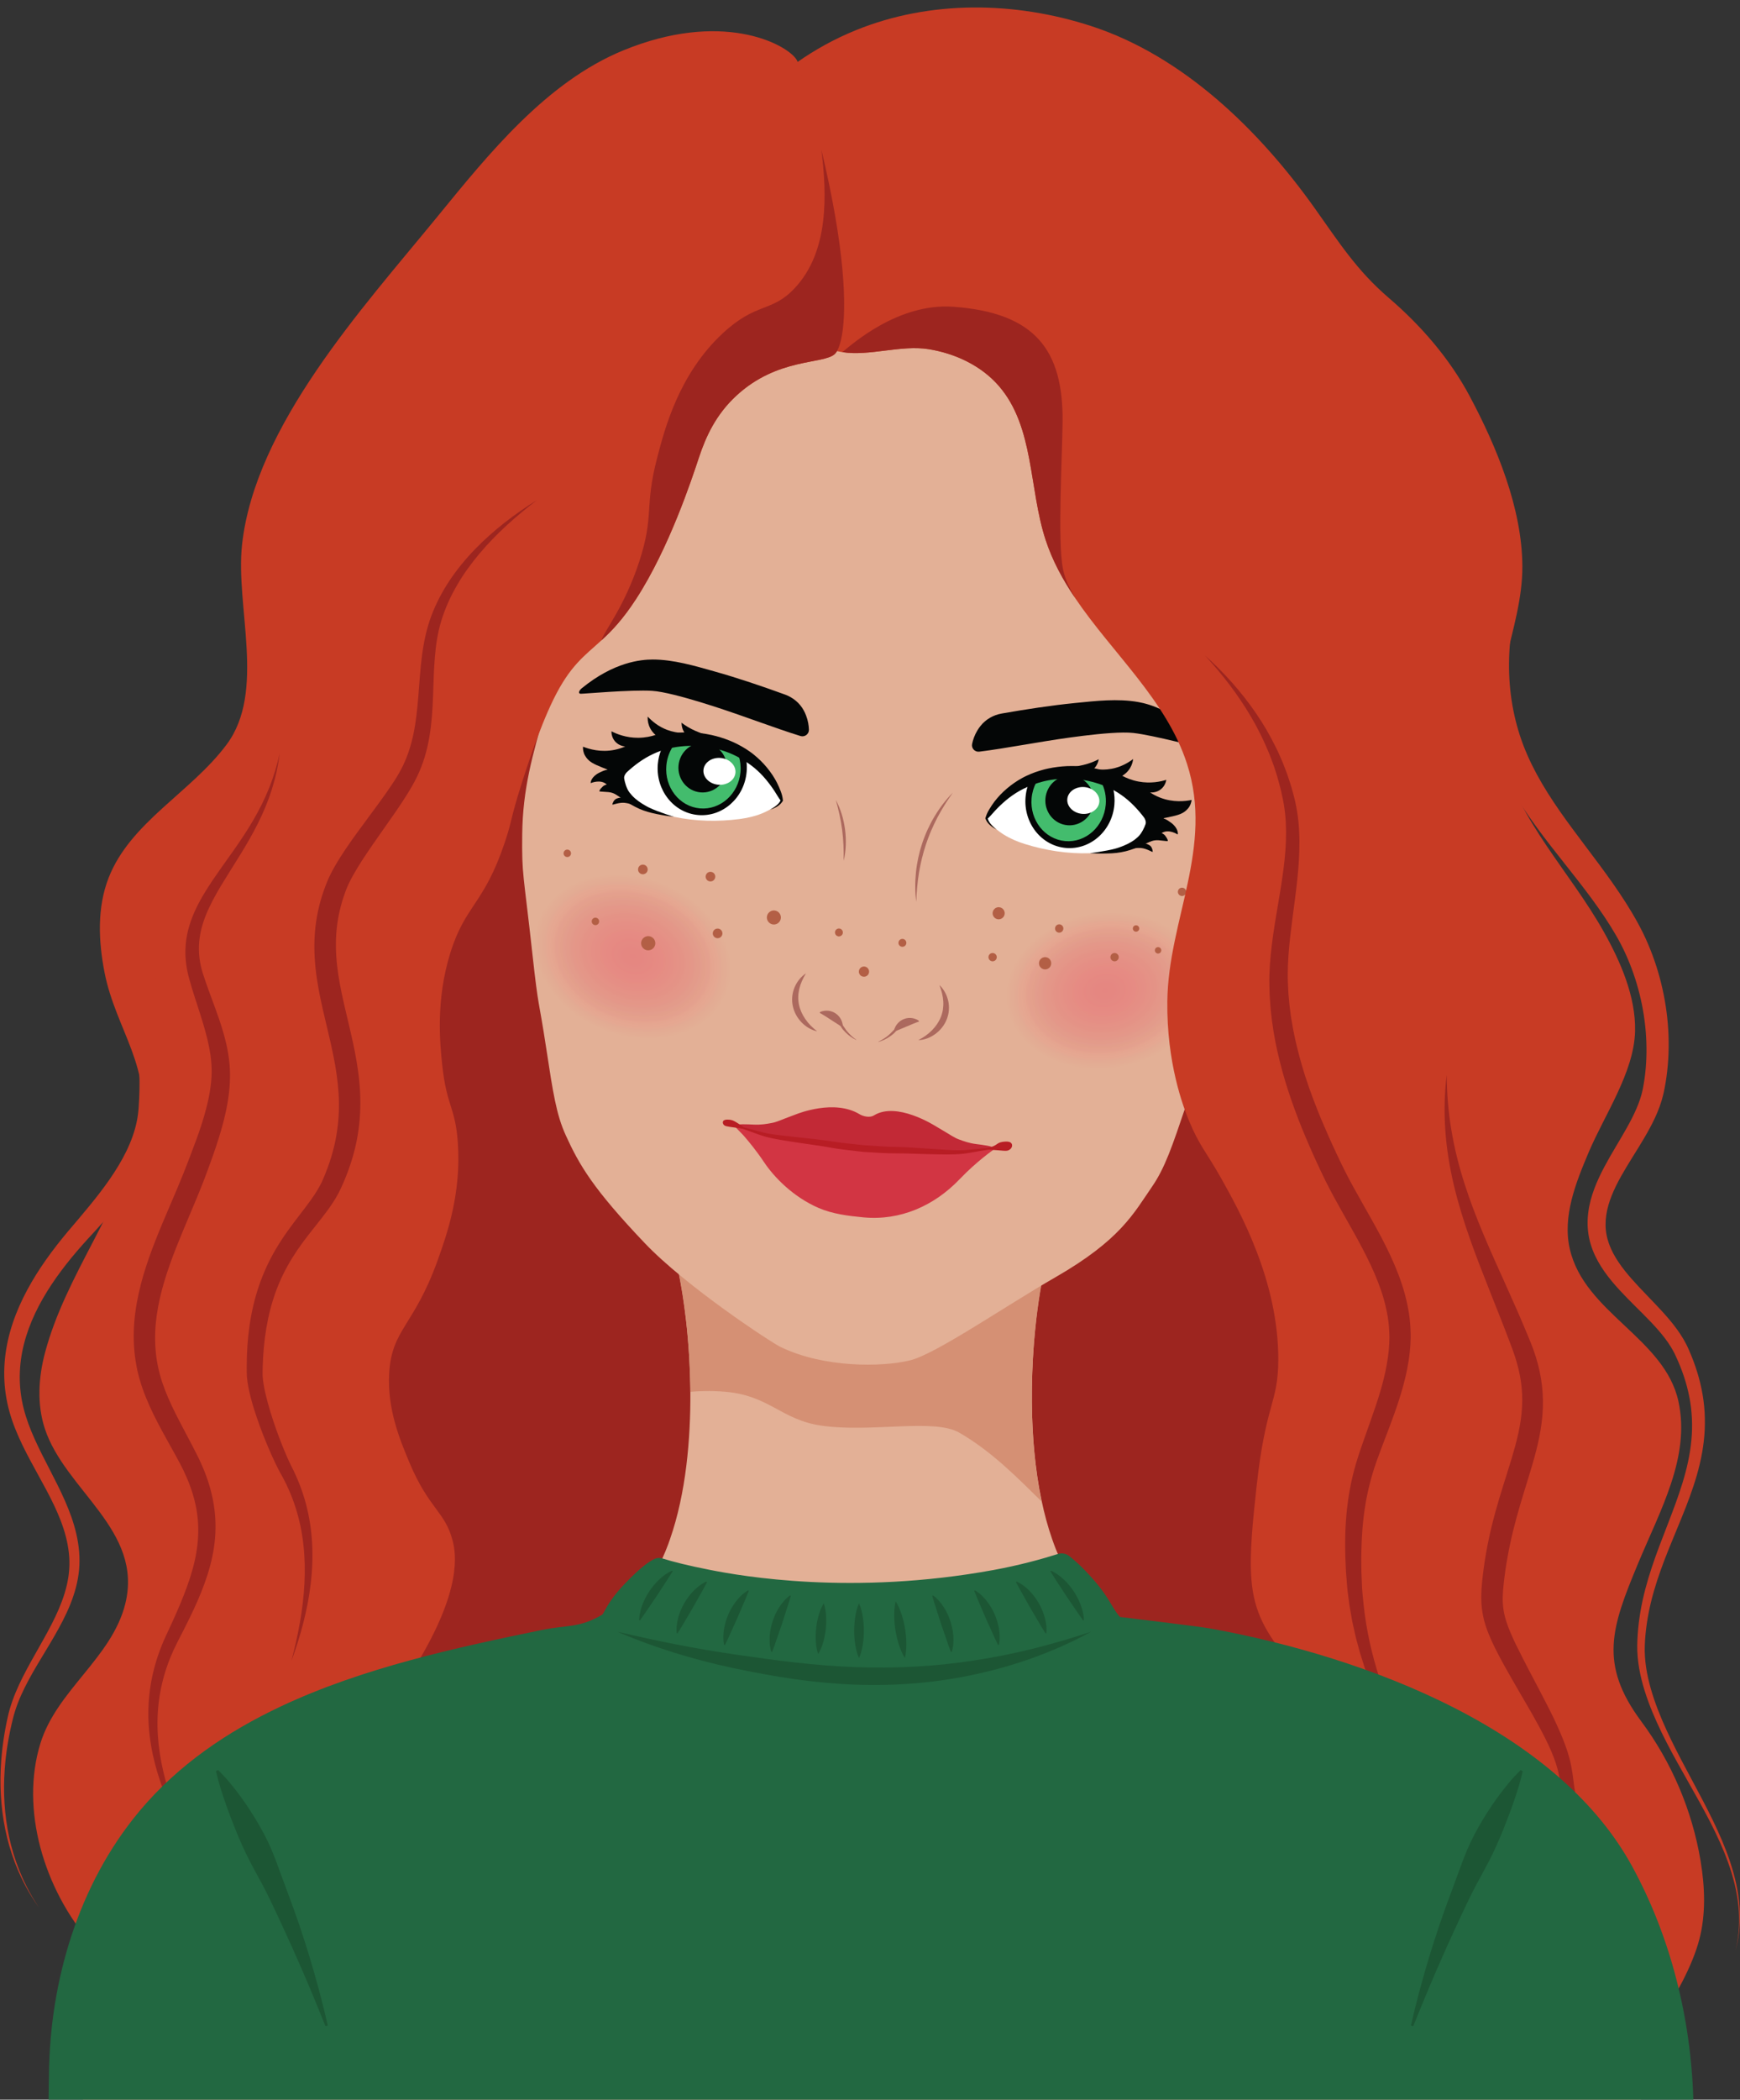 <?xml version="1.0" encoding="UTF-8"?><svg xmlns="http://www.w3.org/2000/svg" xmlns:xlink="http://www.w3.org/1999/xlink" height="466.8" preserveAspectRatio="xMidYMid meet" version="1.0" viewBox="56.3 33.2 387.0 466.8" width="387.0" zoomAndPan="magnify"><rect x="56.3" y="33.2" width="387.0" height="466.8" fill="#333333" stroke="none"/><defs><clipPath id="a"><path d="M 279 235 L 325 235 L 325 272 L 279 272 Z M 279 235"/></clipPath><clipPath id="b"><path d="M 300.426 271.305 C 289.855 271.305 280.977 265.336 279.695 256.77 C 278.242 247.066 287.078 237.711 299.426 235.863 C 300.863 235.648 302.285 235.543 303.68 235.543 C 314.25 235.543 323.133 241.512 324.41 250.078 C 325.863 259.777 317.027 269.141 304.68 270.984 C 303.242 271.199 301.82 271.305 300.426 271.305"/></clipPath><clipPath id="c"><path d="M 300.426 271.305 C 289.855 271.305 280.977 265.336 279.695 256.77 C 278.242 247.066 287.078 237.711 299.426 235.863 C 300.863 235.648 302.285 235.543 303.68 235.543 C 314.25 235.543 323.133 241.512 324.41 250.078 C 325.863 259.777 317.027 269.141 304.68 270.984 C 303.242 271.199 301.82 271.305 300.426 271.305"/></clipPath><clipPath id="e"><path d="M 174 227 L 220 227 L 220 265 L 174 265 Z M 174 227"/></clipPath><clipPath id="f"><path d="M 200.602 264.598 C 197.348 264.598 193.926 263.984 190.559 262.691 C 178.723 258.152 172.02 246.938 175.586 237.641 C 178.133 230.992 185.25 227.125 193.43 227.125 C 196.68 227.125 200.102 227.738 203.469 229.027 C 215.305 233.566 222.012 244.781 218.445 254.078 C 215.895 260.73 208.781 264.598 200.602 264.598"/></clipPath><clipPath id="g"><path d="M 200.602 264.598 C 197.348 264.598 193.926 263.984 190.559 262.691 C 178.723 258.152 172.02 246.938 175.586 237.641 C 178.133 230.992 185.25 227.125 193.43 227.125 C 196.68 227.125 200.102 227.738 203.469 229.027 C 215.305 233.566 222.012 244.781 218.445 254.078 C 215.895 260.73 208.781 264.598 200.602 264.598"/></clipPath><radialGradient cx="0" cy="0" fx="0" fy="0" gradientTransform="matrix(1.108 -.166 .13 .87 302.053 253.424)" gradientUnits="userSpaceOnUse" id="d" r="20.182" xlink:actuate="onLoad" xlink:show="other" xlink:type="simple" xmlns:xlink="http://www.w3.org/1999/xlink"><stop offset="0" stop-color="#e58681"/><stop offset=".063" stop-color="#e58781"/><stop offset=".09" stop-color="#e58781"/><stop offset=".117" stop-color="#e58782"/><stop offset=".121" stop-color="#e58882"/><stop offset=".148" stop-color="#e58882"/><stop offset=".152" stop-color="#e58982"/><stop offset=".176" stop-color="#e58982"/><stop offset=".199" stop-color="#e68882"/><stop offset=".211" stop-color="#e68982"/><stop offset=".215" stop-color="#e68a82"/><stop offset=".227" stop-color="#e68a82"/><stop offset=".23" stop-color="#e68a83"/><stop offset=".254" stop-color="#e68a83"/><stop offset=".273" stop-color="#e68b83"/><stop offset=".293" stop-color="#e68b84"/><stop offset=".313" stop-color="#e68c83"/><stop offset=".32" stop-color="#e68d83"/><stop offset=".328" stop-color="#e58d83"/><stop offset=".336" stop-color="#e58e84"/><stop offset=".344" stop-color="#e58e84"/><stop offset=".363" stop-color="#e58e84"/><stop offset=".371" stop-color="#e58e85"/><stop offset=".391" stop-color="#e58f85"/><stop offset=".406" stop-color="#e58f85"/><stop offset=".414" stop-color="#e59085"/><stop offset=".422" stop-color="#e59185"/><stop offset=".438" stop-color="#e59186"/><stop offset=".453" stop-color="#e59286"/><stop offset=".469" stop-color="#e49286"/><stop offset=".5" stop-color="#e49386"/><stop offset=".508" stop-color="#e49386"/><stop offset=".512" stop-color="#e49487"/><stop offset=".516" stop-color="#e49487"/><stop offset=".52" stop-color="#e49587"/><stop offset=".547" stop-color="#e49688"/><stop offset=".559" stop-color="#e49688"/><stop offset=".57" stop-color="#e49787"/><stop offset=".574" stop-color="#e49788"/><stop offset=".578" stop-color="#e49788"/><stop offset=".582" stop-color="#e49789"/><stop offset=".594" stop-color="#e49789"/><stop offset=".605" stop-color="#e39889"/><stop offset=".609" stop-color="#e39889"/><stop offset=".613" stop-color="#e39989"/><stop offset=".617" stop-color="#e3998a"/><stop offset=".629" stop-color="#e39a8a"/><stop offset=".637" stop-color="#e39b8a"/><stop offset=".656" stop-color="#e39b8a"/><stop offset=".664" stop-color="#e39b8b"/><stop offset=".672" stop-color="#e39c8c"/><stop offset=".68" stop-color="#e39d8c"/><stop offset=".688" stop-color="#e39d8c"/><stop offset=".695" stop-color="#e39e8b"/><stop offset=".711" stop-color="#e39f8b"/><stop offset=".727" stop-color="#e4a08c"/><stop offset=".742" stop-color="#e4a08d"/><stop offset=".758" stop-color="#e4a08e"/><stop offset=".762" stop-color="#e4a18e"/><stop offset=".766" stop-color="#e4a18e"/><stop offset=".77" stop-color="#e4a28e"/><stop offset=".773" stop-color="#e5a28e"/><stop offset=".777" stop-color="#e5a38e"/><stop offset=".781" stop-color="#e5a38f"/><stop offset=".785" stop-color="#e5a48f"/><stop offset=".789" stop-color="#e6a490"/><stop offset=".793" stop-color="#e5a590"/><stop offset=".797" stop-color="#e5a590"/><stop offset=".801" stop-color="#e5a58f"/><stop offset=".805" stop-color="#e5a690"/><stop offset=".816" stop-color="#e5a691"/><stop offset=".824" stop-color="#e6a791"/><stop offset=".832" stop-color="#e5a791"/><stop offset=".84" stop-color="#e5a791"/><stop offset=".848" stop-color="#e5a892"/><stop offset=".855" stop-color="#e5a892"/><stop offset=".863" stop-color="#e4a992"/><stop offset=".871" stop-color="#e3a993"/><stop offset=".879" stop-color="#e3aa93"/><stop offset=".891" stop-color="#e3ab93"/><stop offset=".895" stop-color="#e3ab93"/><stop offset=".898" stop-color="#e3ab93"/><stop offset=".902" stop-color="#e3ac93"/><stop offset=".914" stop-color="#e3ac94"/><stop offset=".934" stop-color="#e3ad94"/><stop offset=".949" stop-color="#e3ae95"/><stop offset=".953" stop-color="#e3ae95"/><stop offset=".957" stop-color="#e3af95"/><stop offset=".965" stop-color="#e3af95"/><stop offset=".973" stop-color="#e3b096"/><stop offset="1" stop-color="#e3b096"/></radialGradient><radialGradient cx="0" cy="0" fx="0" fy="0" gradientTransform="matrix(-1.046 -.401 -.315 .821 197.015 245.861)" gradientUnits="userSpaceOnUse" id="h" r="20.49" xlink:actuate="onLoad" xlink:show="other" xlink:type="simple" xmlns:xlink="http://www.w3.org/1999/xlink"><stop offset="0" stop-color="#e58681"/><stop offset=".063" stop-color="#e58781"/><stop offset=".09" stop-color="#e58781"/><stop offset=".117" stop-color="#e58782"/><stop offset=".121" stop-color="#e58882"/><stop offset=".148" stop-color="#e58882"/><stop offset=".152" stop-color="#e58982"/><stop offset=".176" stop-color="#e58982"/><stop offset=".199" stop-color="#e68882"/><stop offset=".211" stop-color="#e68982"/><stop offset=".215" stop-color="#e68a82"/><stop offset=".227" stop-color="#e68a82"/><stop offset=".23" stop-color="#e68a83"/><stop offset=".254" stop-color="#e68a83"/><stop offset=".273" stop-color="#e68b83"/><stop offset=".293" stop-color="#e68b84"/><stop offset=".313" stop-color="#e68c83"/><stop offset=".32" stop-color="#e68d83"/><stop offset=".328" stop-color="#e58d83"/><stop offset=".336" stop-color="#e58e84"/><stop offset=".344" stop-color="#e58e84"/><stop offset=".363" stop-color="#e58e84"/><stop offset=".371" stop-color="#e58e85"/><stop offset=".391" stop-color="#e58f85"/><stop offset=".406" stop-color="#e58f85"/><stop offset=".414" stop-color="#e59085"/><stop offset=".422" stop-color="#e59185"/><stop offset=".438" stop-color="#e59186"/><stop offset=".453" stop-color="#e59286"/><stop offset=".469" stop-color="#e49286"/><stop offset=".5" stop-color="#e49386"/><stop offset=".508" stop-color="#e49386"/><stop offset=".512" stop-color="#e49487"/><stop offset=".516" stop-color="#e49487"/><stop offset=".52" stop-color="#e49587"/><stop offset=".547" stop-color="#e49688"/><stop offset=".559" stop-color="#e49688"/><stop offset=".57" stop-color="#e49787"/><stop offset=".574" stop-color="#e49788"/><stop offset=".578" stop-color="#e49788"/><stop offset=".582" stop-color="#e49789"/><stop offset=".594" stop-color="#e49789"/><stop offset=".605" stop-color="#e39889"/><stop offset=".609" stop-color="#e39889"/><stop offset=".613" stop-color="#e39989"/><stop offset=".617" stop-color="#e3998a"/><stop offset=".629" stop-color="#e39a8a"/><stop offset=".637" stop-color="#e39b8a"/><stop offset=".656" stop-color="#e39b8a"/><stop offset=".664" stop-color="#e39b8b"/><stop offset=".672" stop-color="#e39c8c"/><stop offset=".68" stop-color="#e39d8c"/><stop offset=".688" stop-color="#e39d8c"/><stop offset=".695" stop-color="#e39e8b"/><stop offset=".711" stop-color="#e39f8b"/><stop offset=".727" stop-color="#e4a08c"/><stop offset=".742" stop-color="#e4a08d"/><stop offset=".758" stop-color="#e4a08e"/><stop offset=".762" stop-color="#e4a18e"/><stop offset=".766" stop-color="#e4a18e"/><stop offset=".77" stop-color="#e4a28e"/><stop offset=".773" stop-color="#e5a28e"/><stop offset=".777" stop-color="#e5a38e"/><stop offset=".781" stop-color="#e5a38f"/><stop offset=".785" stop-color="#e5a48f"/><stop offset=".789" stop-color="#e6a490"/><stop offset=".793" stop-color="#e5a590"/><stop offset=".797" stop-color="#e5a590"/><stop offset=".801" stop-color="#e5a58f"/><stop offset=".805" stop-color="#e5a690"/><stop offset=".816" stop-color="#e5a691"/><stop offset=".824" stop-color="#e6a791"/><stop offset=".832" stop-color="#e5a791"/><stop offset=".84" stop-color="#e5a791"/><stop offset=".848" stop-color="#e5a892"/><stop offset=".855" stop-color="#e5a892"/><stop offset=".863" stop-color="#e4a992"/><stop offset=".871" stop-color="#e3a993"/><stop offset=".879" stop-color="#e3aa93"/><stop offset=".891" stop-color="#e3ab93"/><stop offset=".895" stop-color="#e3ab93"/><stop offset=".898" stop-color="#e3ab93"/><stop offset=".902" stop-color="#e3ac93"/><stop offset=".914" stop-color="#e3ac94"/><stop offset=".934" stop-color="#e3ad94"/><stop offset=".949" stop-color="#e3ae95"/><stop offset=".953" stop-color="#e3ae95"/><stop offset=".957" stop-color="#e3af95"/><stop offset=".965" stop-color="#e3af95"/><stop offset=".973" stop-color="#e3b096"/><stop offset="1" stop-color="#e3b096"/></radialGradient></defs><g><g><path d="M 391.938 431.805 C 390.77 436.277 387.902 441.695 384.438 446.754 C 383.613 447.953 382.762 449.133 381.887 450.273 C 378.973 454.082 375.848 457.477 373.066 459.809 C 365.18 466.434 352.129 463.164 343.375 460.258 C 317.379 451.617 296.09 431.426 267.746 430.855 C 266.461 430.828 265.172 430.809 263.891 430.789 C 262.371 430.766 260.859 430.75 259.344 430.738 C 255.844 430.707 252.344 430.703 248.844 430.727 C 248.098 430.734 247.352 430.738 246.602 430.75 C 242.719 430.785 238.836 430.855 234.953 430.961 C 234.168 430.977 233.387 431 232.602 431.023 C 231.719 431.051 230.836 431.078 229.953 431.113 C 226.34 431.273 222.73 431.605 219.281 432.68 C 212.395 434.824 207.203 439.457 200.105 441.52 C 191.848 443.922 183.324 445.188 174.754 445.676 C 162.215 446.391 144.379 446.992 131.355 442.262 C 129.145 441.465 127.066 440.504 125.18 439.367 C 122.195 437.566 119.453 435.172 117.066 432.375 C 109.074 423.023 104.957 409.148 108.453 397.672 C 111.254 388.488 120.641 382.84 122.945 373.508 C 126.352 359.68 107.359 355.711 104.23 344.207 C 103.02 339.762 103.68 334.957 105.297 330.641 C 108.176 322.934 113.828 317.477 117.801 310.52 C 121.23 304.512 123.797 297.984 125.367 291.223 C 127.816 280.684 121.324 273.801 119.414 263.891 C 118.359 258.43 118.113 252.613 120.105 247.43 C 123.828 237.75 134.184 232.609 140.285 224.27 C 147.008 215.086 141.754 200.371 142.906 189.617 C 145.109 168.965 163.574 148.441 176.008 133.008 C 176.141 132.84 176.281 132.668 176.414 132.496 C 185.039 121.781 194.914 109.273 208.043 103.793 C 224.719 96.832 235.629 102.512 237.578 105.254 C 237.676 105.43 237.77 105.609 237.855 105.785 C 240.785 103.711 244.07 101.828 247.742 100.309 C 260.488 95.023 274.98 95.27 287.965 99.547 C 303.777 104.758 316.766 117.68 326.207 131.164 C 330.402 137.16 333.406 141.98 338.844 146.723 C 344.391 151.559 349.285 157.281 352.73 163.855 C 357.328 172.629 361.668 183.277 361.711 193.355 C 361.754 204.324 355.312 214.859 358.137 225.914 C 361.156 237.73 369.883 246.402 375.613 256.789 C 378.461 261.945 381.113 268.023 380.969 274.074 C 380.797 281.207 375.777 288.52 373.031 295.113 C 370.812 300.445 368.547 306.227 369.816 311.871 C 372.312 322.957 386.035 327.359 388.383 338.324 C 390.445 347.996 385.309 357.125 381.465 366.512 C 376.938 377.562 374.734 383.914 382.031 393.887 C 387.227 400.984 390.734 409.352 392.164 418.074 C 392.91 422.625 393.094 427.348 391.938 431.805" fill="#9d251f"/></g><g><path d="M 421.285 500 L 74.719 500 C 75.012 487.215 75.383 474.395 75.828 470.238 C 77.203 457.387 80.941 445.66 87.172 436.031 C 94.34 424.93 104.82 416.605 118.793 412.559 C 121.215 411.852 123.738 411.277 126.371 410.84 C 130.332 410.176 134.633 409.633 139.098 409.094 C 144.461 408.438 150.082 407.77 155.703 406.883 C 175.477 403.746 195.195 397.828 203.605 379.676 L 203.672 379.539 C 204.117 378.566 204.531 377.562 204.914 376.527 C 205.051 376.16 205.188 375.785 205.316 375.398 C 208.879 365.195 209.914 353.133 209.844 342.633 C 209.844 342.309 209.84 341.98 209.836 341.66 C 209.801 339.324 209.719 337.066 209.594 334.934 C 209.414 331.801 209.152 328.93 208.863 326.453 C 208.395 322.379 207.887 319.43 207.469 317.191 C 207.141 315.434 206.867 314.105 206.695 313.008 C 206.594 312.34 206.535 311.754 206.531 311.207 C 206.512 310.102 206.715 309.156 207.238 307.977 C 210.156 301.406 218.996 296.887 229.684 294.758 C 231.527 294.387 233.438 294.094 235.379 293.871 C 239.332 293.418 243.43 293.27 247.492 293.445 C 247.602 293.445 247.711 293.445 247.82 293.441 C 247.93 293.445 248.035 293.445 248.152 293.445 C 254.125 293.188 260.176 293.629 265.742 294.719 C 267.359 295.031 268.941 295.402 270.461 295.824 C 275.477 297.23 279.891 299.215 283.195 301.73 C 285.566 303.547 287.359 305.629 288.402 307.977 C 288.93 309.156 289.129 310.109 289.109 311.219 C 289.086 313.051 288.461 315.312 287.711 319.75 C 287.406 321.574 287.082 323.77 286.77 326.453 L 286.77 326.457 C 286.676 327.285 286.578 328.152 286.496 329.062 C 286.137 332.785 285.855 337.16 285.809 341.863 C 285.793 342.906 285.793 343.969 285.801 345.047 C 285.863 352.059 286.453 359.617 287.957 366.781 C 288.578 369.746 289.355 372.645 290.32 375.398 C 290.457 375.785 290.59 376.16 290.723 376.527 C 290.988 377.262 291.277 377.98 291.586 378.688 L 291.598 378.719 C 297.574 392.492 310.469 400.34 324.828 403.949 C 328.762 404.941 332.746 405.648 336.754 406.203 C 342.105 406.949 347.504 407.438 352.883 407.992 C 355.203 408.23 357.512 408.48 359.816 408.77 C 366.676 409.633 373.605 410.887 380.141 413.094 C 384.742 414.652 389.152 416.688 393.203 419.395 C 397.289 422.125 400.848 425.41 403.914 429.105 C 413.387 440.484 418.262 455.719 419.812 470.238 C 420.262 474.461 420.645 474.148 420.938 477.992 C 421.066 479.699 421.184 489.414 421.285 500" fill="#e3b096"/></g><g><path d="M 287.961 367.008 C 282.824 361.977 276.957 355.906 269.641 351.703 C 264.004 348.469 250.031 351.766 238.949 350.145 C 230.008 348.844 227.461 343.438 217.496 342.609 C 214.406 342.355 211.938 342.445 209.844 342.633 C 209.824 340.027 209.73 337.523 209.598 335.164 C 209.414 332.023 209.152 329.156 208.867 326.68 C 208.02 319.402 207.078 315.73 206.699 313.234 C 206.391 311.215 206.457 309.965 207.238 308.199 C 211.695 298.172 229.969 292.91 247.492 293.68 C 247.602 293.676 247.711 293.676 247.82 293.672 C 247.93 293.676 248.039 293.676 248.152 293.68 C 261.574 293.086 275.441 296.039 283.195 301.961 C 285.566 303.773 287.359 305.855 288.402 308.199 C 290.152 312.145 288.305 313.52 286.773 326.68 L 286.773 326.684 C 286.68 327.516 286.582 328.379 286.496 329.293 C 285.535 339.23 285.184 353.801 287.961 367.008" fill="#d59074"/></g><g><path d="M 334.84 204.812 C 334.199 198.785 332.785 194.824 328.645 171.625 C 325.859 156.043 310.969 145.746 300.688 132.098 C 275.559 98.746 240.273 107.324 236.129 108.359 C 219.363 112.535 193.492 144.465 188.047 159.324 C 179.938 181.449 179.281 185.23 177.605 191.055 C 174.734 201.027 172.559 208.578 172.449 218.691 C 172.348 227.973 172.695 226.934 174.711 245.262 C 176.133 258.168 176.023 254.648 177.797 266.312 C 179.289 276.105 180.035 281.004 182.133 285.605 C 185.148 292.219 188.188 297.484 199.742 309.617 C 208.914 319.242 227.754 331.621 229.926 332.672 C 239.613 337.348 252.516 337.145 258.684 335.645 C 264.445 334.242 279.523 323.789 291.066 317.148 C 305.461 308.867 308.422 303.004 312.535 297.016 C 315.402 292.848 316.988 288.152 320.156 278.766 C 323.93 267.59 323.211 271.035 326.852 258.57 C 332.02 240.871 332.184 241.957 333.691 232.801 C 335.344 222.82 335.934 215.129 334.84 204.812" fill="#e3b096"/></g><g><path d="M 265.238 252.203 C 265.484 252.426 265.707 252.676 265.91 252.941 C 266.117 253.207 266.293 253.492 266.461 253.785 C 266.789 254.375 267.039 255.02 267.191 255.695 C 267.344 256.367 267.391 257.074 267.34 257.777 C 267.324 257.953 267.305 258.129 267.281 258.305 L 267.18 258.824 C 267.148 258.996 267.09 259.164 267.039 259.336 L 266.957 259.586 L 266.863 259.832 C 266.344 261.152 265.422 262.285 264.312 263.09 C 263.754 263.492 263.152 263.824 262.516 264.059 C 261.879 264.289 261.219 264.43 260.555 264.441 C 261.141 264.133 261.688 263.812 262.195 263.445 C 262.699 263.078 263.172 262.68 263.594 262.246 C 264.445 261.383 265.121 260.395 265.555 259.312 L 265.637 259.109 L 265.703 258.902 C 265.75 258.766 265.801 258.625 265.828 258.484 L 265.941 258.059 C 265.965 257.914 265.984 257.77 266.016 257.629 C 266.102 257.051 266.133 256.457 266.098 255.855 C 266.062 255.254 265.969 254.645 265.82 254.039 C 265.672 253.43 265.48 252.82 265.238 252.203" fill="#ac695e"/></g><g><path d="M 260.672 260.34 L 260.512 260.383 L 260.34 260.438 C 260.223 260.477 260.105 260.523 259.992 260.566 C 259.766 260.656 259.535 260.75 259.305 260.844 C 258.848 261.035 258.387 261.223 257.934 261.418 C 257.473 261.605 257.02 261.805 256.559 261.996 C 256.332 262.09 256.102 262.188 255.875 262.285 C 255.762 262.336 255.648 262.387 255.535 262.434 C 255.43 262.488 255.312 262.539 255.223 262.594 L 255.105 262.461 L 255.129 262.305 L 255.148 262.227 L 255.164 262.152 L 255.254 261.891 C 255.312 261.727 255.387 261.57 255.461 261.43 C 255.613 261.148 255.789 260.914 255.977 260.703 C 256.348 260.285 256.781 259.996 257.25 259.797 C 257.723 259.598 258.234 259.492 258.797 259.516 L 259.012 259.531 L 259.23 259.562 C 259.379 259.586 259.531 259.621 259.688 259.664 C 259.848 259.715 260 259.766 260.168 259.844 L 260.418 259.977 L 260.551 260.062 L 260.672 260.164 L 260.672 260.34" fill="#ac695e"/></g><g><path d="M 256.191 261.25 C 256.121 261.496 256.016 261.727 255.891 261.945 C 255.766 262.164 255.625 262.375 255.465 262.57 C 255.309 262.766 255.129 262.941 254.934 263.102 C 254.738 263.262 254.535 263.406 254.332 263.555 C 254.129 263.699 253.922 263.84 253.707 263.969 C 253.492 264.094 253.273 264.211 253.051 264.32 C 252.602 264.531 252.141 264.711 251.664 264.844 L 251.645 264.793 C 252.09 264.586 252.52 264.355 252.922 264.09 C 253.121 263.957 253.32 263.82 253.512 263.676 C 253.703 263.531 253.891 263.379 254.066 263.223 C 254.25 263.066 254.414 262.895 254.574 262.719 C 254.738 262.547 254.902 262.379 255.074 262.215 L 255.598 261.719 C 255.773 261.551 255.949 261.383 256.148 261.223 L 256.191 261.25" fill="#ac695e"/></g><g><path d="M 235.551 249.609 C 235.207 250.172 234.91 250.738 234.66 251.312 C 234.406 251.887 234.207 252.469 234.07 253.055 C 233.934 253.641 233.855 254.23 233.844 254.812 C 233.848 254.961 233.844 255.105 233.844 255.254 L 233.879 255.688 C 233.883 255.836 233.906 255.98 233.926 256.121 L 233.961 256.34 L 234.004 256.551 C 234.242 257.691 234.734 258.785 235.426 259.781 C 235.77 260.281 236.16 260.758 236.594 261.203 C 237.031 261.652 237.516 262.066 238.039 262.473 C 237.387 262.348 236.758 262.09 236.172 261.754 C 235.586 261.41 235.051 260.98 234.57 260.488 C 233.617 259.5 232.906 258.227 232.625 256.84 L 232.574 256.578 L 232.539 256.316 C 232.52 256.141 232.488 255.965 232.488 255.789 L 232.477 255.258 C 232.488 255.082 232.496 254.906 232.512 254.73 C 232.582 254.031 232.754 253.344 233.023 252.703 C 233.289 252.066 233.645 251.477 234.07 250.949 C 234.289 250.691 234.512 250.441 234.762 250.219 C 235.004 249.988 235.27 249.781 235.551 249.609" fill="#ac695e"/></g><g><path d="M 238.668 258.238 L 238.801 258.16 L 238.949 258.098 C 239.035 258.062 239.129 258.031 239.219 258.012 C 239.395 257.965 239.555 257.938 239.723 257.918 C 239.883 257.898 240.039 257.891 240.188 257.895 L 240.406 257.906 L 240.621 257.926 C 241.18 258 241.668 258.191 242.098 258.469 C 242.527 258.75 242.902 259.109 243.199 259.586 C 243.344 259.828 243.477 260.086 243.578 260.391 C 243.625 260.543 243.672 260.707 243.703 260.879 C 243.723 260.969 243.734 261.062 243.742 261.156 L 243.746 261.227 L 243.754 261.309 L 243.746 261.469 L 243.609 261.574 C 243.531 261.508 243.426 261.438 243.328 261.367 C 243.227 261.297 243.125 261.227 243.02 261.16 C 242.812 261.023 242.605 260.891 242.395 260.758 C 241.98 260.488 241.566 260.215 241.145 259.949 C 240.73 259.676 240.309 259.414 239.895 259.145 C 239.684 259.012 239.473 258.883 239.262 258.754 C 239.156 258.691 239.051 258.625 238.945 258.566 L 238.785 258.48 L 238.633 258.414 L 238.668 258.238" fill="#ac695e"/></g><g><path d="M 242.938 260.066 C 243.102 260.262 243.25 260.453 243.395 260.648 L 243.82 261.23 C 243.961 261.422 244.094 261.613 244.223 261.812 C 244.352 262.016 244.484 262.211 244.637 262.398 C 244.785 262.586 244.941 262.766 245.109 262.938 C 245.27 263.117 245.441 263.285 245.617 263.449 C 245.969 263.781 246.352 264.082 246.75 264.363 L 246.723 264.41 C 246.277 264.199 245.855 263.941 245.449 263.652 C 245.25 263.508 245.055 263.355 244.863 263.191 C 244.676 263.027 244.496 262.855 244.32 262.68 C 244.145 262.5 243.973 262.316 243.805 262.129 C 243.641 261.938 243.496 261.73 243.375 261.512 C 243.254 261.293 243.148 261.062 243.066 260.824 C 242.98 260.586 242.914 260.344 242.887 260.086 L 242.938 260.066" fill="#ac695e"/></g><g><path d="M 268.23 209.422 C 266.957 211.207 265.797 213.047 264.785 214.965 C 264.289 215.926 263.82 216.902 263.395 217.895 C 263.289 218.145 263.188 218.395 263.086 218.645 C 262.98 218.891 262.891 219.148 262.793 219.398 C 262.594 219.898 262.426 220.414 262.246 220.922 C 261.566 222.973 261.051 225.074 260.695 227.211 C 260.348 229.352 260.16 231.52 260.094 233.711 C 259.801 231.535 259.793 229.316 260.023 227.121 C 260.246 224.922 260.727 222.746 261.422 220.648 C 261.609 220.125 261.781 219.602 261.996 219.09 C 262.195 218.574 262.41 218.062 262.645 217.562 C 263.109 216.559 263.625 215.574 264.199 214.633 C 265.336 212.742 266.684 210.977 268.23 209.422" fill="#ac695e"/></g><g><path d="M 242.195 211.039 C 242.75 212.055 243.18 213.137 243.523 214.246 C 243.859 215.355 244.105 216.492 244.254 217.645 C 244.402 218.797 244.457 219.965 244.414 221.121 C 244.363 222.281 244.223 223.434 243.945 224.559 C 243.953 223.402 243.953 222.262 243.898 221.121 C 243.852 219.984 243.754 218.855 243.609 217.73 C 243.465 216.605 243.27 215.484 243.027 214.375 C 242.789 213.262 242.496 212.156 242.195 211.039" fill="#ac695e"/></g><g><path d="M 276.16 214.398 C 278.285 211.492 280.07 209.406 280.246 209.203 C 282.902 206.172 295.438 202.672 305.758 208.289 C 307.477 209.223 312.457 211.934 312.301 215.414 C 312.227 217.07 311.02 218.355 310.367 219.047 C 307.383 222.223 302.387 222.758 298.703 222.891 C 293.867 223.062 288.855 222.285 284.242 220.84 C 280.914 219.801 277.902 218.148 275.785 215.32 L 275.641 215.117 C 275.742 214.973 275.93 214.715 276.16 214.398" fill="#fff"/></g><g><path d="M 304.156 212.105 C 303.648 217.895 298.816 222.195 293.359 221.719 C 287.906 221.242 283.895 216.164 284.402 210.375 C 284.539 208.805 284.996 207.34 285.699 206.055 C 285.906 205.984 286.117 205.91 286.332 205.844 C 286.785 205.699 287.25 205.562 287.73 205.438 C 288.684 205.191 294.988 203.637 302.359 205.672 C 302.512 205.715 302.664 205.762 302.82 205.805 C 303.844 207.633 304.355 209.812 304.156 212.105" fill="#040606"/></g><g><path d="M 302.23 212.121 C 301.805 216.98 297.77 220.594 293.219 220.191 C 288.668 219.797 285.316 215.539 285.742 210.68 C 285.852 209.414 286.207 208.238 286.75 207.195 C 287.16 207.062 287.582 206.941 288.016 206.828 C 288.875 206.605 294.57 205.203 301.23 207.039 C 302.012 208.527 302.391 210.281 302.23 212.121" fill="#43bc6d"/></g><g><path d="M 299.562 211.641 C 299.301 214.676 296.68 216.926 293.711 216.668 C 290.742 216.406 288.555 213.734 288.82 210.699 C 289.086 207.664 291.707 205.414 294.672 205.672 C 297.641 205.934 299.828 208.605 299.562 211.641" fill="#040606"/></g><g><path d="M 300.805 211.477 C 300.66 213.117 298.949 214.312 296.984 214.141 C 295.02 213.969 293.539 212.496 293.684 210.852 C 293.828 209.211 295.539 208.016 297.504 208.188 C 299.469 208.359 300.945 209.832 300.805 211.477" fill="#fff"/></g><g><path d="M 323.863 198.309 C 324.285 198.793 324.566 199.582 323.926 199.555 C 323.555 199.535 312.953 196.66 308.348 196.152 C 303.363 195.602 290.188 197.766 288.707 198.008 C 286.98 198.293 285.25 198.578 283.52 198.867 C 280.383 199.383 277.258 199.922 274.102 200.312 C 273.125 200.434 272.309 199.562 272.508 198.602 C 272.691 197.711 273.039 196.656 273.691 195.574 C 273.914 195.211 274.152 194.875 274.395 194.57 C 275.562 193.109 277.254 192.152 279.098 191.832 C 284.52 190.887 289.965 190.039 295.445 189.492 C 299.988 189.035 304.887 188.473 309.426 189.273 C 312.035 189.734 317.828 191.309 323.863 198.309" fill="#040606"/></g><g><path d="M 277.93 217.609 L 277.551 217.406 C 277.43 217.328 277.305 217.258 277.188 217.18 C 276.949 217.016 276.711 216.848 276.496 216.648 C 276.277 216.453 276.074 216.238 275.898 215.992 C 275.809 215.871 275.73 215.738 275.66 215.602 L 275.562 215.395 L 275.52 215.293 L 275.504 215.25 L 275.492 215.23 L 275.449 215.145 L 275.496 214.988 C 275.598 214.66 275.711 214.34 275.852 214.031 C 275.992 213.73 276.145 213.426 276.324 213.145 C 276.66 212.559 277.051 212.004 277.449 211.453 C 277.66 211.191 277.863 210.918 278.09 210.66 C 278.309 210.402 278.539 210.152 278.77 209.902 C 279.246 209.414 279.742 208.941 280.266 208.496 C 281.312 207.609 282.449 206.82 283.664 206.16 L 284.121 205.918 L 284.586 205.691 C 284.895 205.539 285.215 205.406 285.531 205.27 C 285.852 205.141 286.176 205.016 286.5 204.895 C 286.824 204.785 287.152 204.664 287.48 204.57 L 287.98 204.422 L 288.48 204.285 L 288.73 204.219 L 288.98 204.16 L 289.488 204.047 C 290.164 203.906 290.848 203.785 291.531 203.703 C 292.219 203.613 292.906 203.562 293.598 203.527 C 293.941 203.523 294.289 203.504 294.633 203.508 L 295.152 203.512 L 295.672 203.527 C 297.055 203.578 298.434 203.758 299.793 204.027 C 301.156 204.305 302.492 204.703 303.805 205.191 C 306.414 206.184 308.93 207.594 311.086 209.449 C 311.621 209.914 312.145 210.402 312.633 210.918 C 312.879 211.176 313.113 211.441 313.348 211.715 C 313.461 211.848 313.574 211.984 313.688 212.121 L 313.855 212.336 L 314.043 212.578 L 314.113 212.672 L 314.219 212.824 L 314.27 212.902 C 314.328 213.004 314.387 213.105 314.441 213.207 C 314.555 213.414 314.66 213.629 314.75 213.855 C 314.938 214.301 315.066 214.789 315.133 215.305 C 315.199 215.82 315.184 216.363 315.082 216.891 C 314.98 217.434 314.77 217.996 314.492 218.422 C 314.219 218.859 313.895 219.188 313.562 219.453 C 313.23 219.715 312.887 219.918 312.539 220.094 L 312.051 220.328 L 311.543 220.566 L 310.555 221.031 C 309.914 221.344 309.262 221.605 308.613 221.848 C 307.961 222.086 307.312 222.301 306.648 222.461 C 305.984 222.621 305.324 222.742 304.645 222.82 C 303.973 222.895 303.309 222.926 302.648 222.945 C 301.328 222.988 300.012 222.961 298.703 222.891 C 300.004 222.723 301.297 222.52 302.574 222.273 C 303.211 222.152 303.848 222.012 304.457 221.844 C 304.609 221.801 304.758 221.758 304.906 221.707 L 305.355 221.551 C 305.508 221.5 305.652 221.441 305.801 221.387 C 305.949 221.328 306.098 221.273 306.242 221.211 C 306.82 220.973 307.387 220.699 307.914 220.379 C 308.449 220.062 308.938 219.688 309.387 219.273 C 309.605 219.07 309.805 218.836 309.984 218.59 C 310.074 218.469 310.152 218.336 310.234 218.207 C 310.312 218.078 310.391 217.941 310.477 217.797 C 310.758 217.27 310.969 216.766 311.059 216.496 C 311.105 216.355 311.125 216.297 311.133 216.195 C 311.145 216.082 311.145 215.961 311.121 215.832 C 311.098 215.699 311.059 215.555 310.992 215.395 L 310.879 215.156 L 310.809 215.039 L 310.793 215.012 L 310.797 215.016 L 310.797 215.012 L 310.781 214.996 L 310.754 214.961 L 310.645 214.812 L 310.512 214.641 L 310.234 214.289 C 310.051 214.059 309.859 213.832 309.668 213.605 C 309.277 213.152 308.879 212.711 308.457 212.289 C 307.617 211.441 306.711 210.652 305.73 209.965 C 305.488 209.785 305.23 209.629 304.98 209.461 C 304.855 209.379 304.727 209.305 304.598 209.227 C 304.469 209.148 304.34 209.066 304.207 208.996 L 303.809 208.777 C 303.676 208.707 303.539 208.641 303.406 208.57 C 303.137 208.43 302.855 208.312 302.582 208.18 C 300.355 207.207 297.945 206.605 295.492 206.395 L 295.035 206.355 L 294.574 206.336 C 294.27 206.312 293.961 206.316 293.652 206.309 C 293.035 206.312 292.422 206.324 291.809 206.379 C 291.191 206.422 290.582 206.504 289.973 206.598 L 289.52 206.68 L 289.293 206.723 L 289.066 206.77 L 288.613 206.867 L 288.168 206.98 C 286.973 207.285 285.812 207.703 284.688 208.211 C 283.559 208.711 282.48 209.324 281.461 210.039 C 280.438 210.75 279.492 211.574 278.582 212.449 L 278.078 212.953 L 277.586 213.469 L 277.266 213.824 C 277.051 214.062 276.848 214.309 276.621 214.543 C 276.398 214.777 276.176 215.02 275.922 215.242 L 275.93 215 L 275.961 215.078 L 275.977 215.137 L 276.008 215.234 L 276.066 215.422 C 276.113 215.547 276.164 215.668 276.23 215.785 C 276.355 216.023 276.516 216.246 276.691 216.457 C 276.867 216.672 277.07 216.871 277.277 217.062 L 277.594 217.344 L 277.93 217.609" fill="#040606"/></g><g><path d="M 298.859 204.234 C 298.938 203.938 300.934 204.605 303.547 204.117 C 305.625 203.73 307.23 202.777 308.324 201.957 C 308.273 202.395 308.129 203.133 307.672 203.91 C 307.086 204.906 306.301 205.441 305.898 205.68 C 306.773 206.145 308.004 206.672 309.547 206.961 C 312.254 207.461 314.492 206.953 315.695 206.578 C 315.656 206.836 315.477 207.852 314.559 208.621 C 313.512 209.496 312.305 209.391 312.09 209.367 C 312.699 209.773 313.438 210.184 314.305 210.523 C 317.215 211.66 319.898 211.344 321.336 211.051 C 321.258 211.617 321.059 212.309 320.562 212.906 C 319.535 214.133 318.422 214.406 316.148 214.895 C 313.988 215.359 313.578 215.312 313.355 215.156 C 312.555 214.602 312.527 212.848 312.012 211.762 C 311.312 210.297 309.938 209.633 308.285 208.859 C 302.516 206.156 298.758 204.641 298.859 204.234" fill="#040606"/></g><g><path d="M 314.426 215.121 C 314.953 215.008 315.617 215.262 316.766 216.113 C 318.383 217.312 318.344 218.633 318.223 218.723 C 318.223 218.723 316.234 217.383 314.66 218.418 C 314.66 218.418 315.16 218.594 315.477 219.02 C 316.012 219.746 316.117 220.125 315.973 220.195 C 315.887 220.238 315.039 220.09 314.016 220.008 C 312.727 219.906 312.062 220.402 311.094 220.617 C 310.445 220.766 310.312 220.219 310.32 220.574 C 310.324 220.766 310.918 220.477 311.977 221.121 C 312.633 221.523 312.688 222.547 312.68 222.57 C 312.629 222.73 311.355 221.828 310.047 221.73 C 308.34 221.602 305.84 222.367 305.809 222.23 C 305.742 221.973 310.043 221.922 312.148 219.16 C 313.512 217.371 313.25 215.371 314.426 215.121" fill="#040606"/></g><g><path d="M 292.766 203.844 C 293.879 203.918 295.461 203.691 297.258 203.266 C 298.664 202.93 299.809 202.441 300.664 202 C 300.617 202.32 300.496 202.812 300.191 203.336 C 299.605 204.34 298.715 204.781 298.387 204.922 C 297.059 205.496 295.812 205.125 295.098 204.91 C 294.055 204.598 293.27 204.277 292.766 203.844" fill="#040606"/></g><g><path d="M 229.871 210.348 C 228.285 207.117 226.891 204.754 226.75 204.523 C 224.66 201.078 212.922 195.453 201.785 199.191 C 199.934 199.812 194.555 201.617 194.105 205.074 C 193.891 206.715 194.859 208.191 195.379 208.988 C 197.77 212.633 202.594 214.027 206.199 214.797 C 210.93 215.805 216 215.91 220.797 215.289 C 224.254 214.844 227.504 213.738 230.082 211.32 L 230.262 211.148 C 230.184 210.988 230.047 210.703 229.871 210.348" fill="#fff"/></g><g><path d="M 202.609 203.055 C 202.105 208.844 206.117 213.922 211.574 214.398 C 217.023 214.875 221.859 210.574 222.363 204.785 C 222.504 203.215 222.305 201.691 221.836 200.305 C 221.645 200.195 221.449 200.09 221.25 199.984 C 220.832 199.762 220.395 199.551 219.941 199.344 C 219.051 198.934 213.109 196.309 205.496 197.035 C 205.34 197.051 205.18 197.066 205.02 197.082 C 203.691 198.707 202.812 200.766 202.609 203.055" fill="#040606"/></g><g><path d="M 204.504 203.406 C 204.078 208.266 207.426 212.523 211.98 212.922 C 216.527 213.32 220.566 209.707 220.992 204.852 C 221.102 203.586 220.957 202.367 220.602 201.242 C 220.223 201.039 219.832 200.848 219.422 200.664 C 218.613 200.293 213.25 197.922 206.371 198.578 C 205.344 199.906 204.664 201.566 204.504 203.406" fill="#43bc6d"/></g><g><path d="M 207.211 203.395 C 206.945 206.434 209.137 209.105 212.105 209.363 C 215.07 209.621 217.691 207.371 217.957 204.336 C 218.223 201.301 216.035 198.629 213.066 198.367 C 210.098 198.109 207.477 200.359 207.211 203.395" fill="#040606"/></g><g><path d="M 212.758 204.375 C 212.613 206.02 214.09 207.492 216.055 207.664 C 218.023 207.836 219.73 206.641 219.875 204.996 C 220.02 203.355 218.543 201.883 216.578 201.711 C 214.609 201.539 212.902 202.73 212.758 204.375" fill="#fff"/></g><g><path d="M 185.688 186.219 C 185.188 186.625 184.773 187.352 185.414 187.438 C 185.777 187.484 196.719 186.492 201.344 186.789 C 206.348 187.113 218.945 191.531 220.363 192.027 C 222.016 192.609 223.668 193.191 225.32 193.773 C 228.32 194.828 231.309 195.902 234.348 196.836 C 235.285 197.121 236.242 196.406 236.215 195.426 C 236.188 194.52 236.027 193.418 235.57 192.242 C 235.418 191.84 235.242 191.469 235.055 191.129 C 234.16 189.484 232.656 188.254 230.898 187.617 C 225.723 185.742 220.508 183.965 215.207 182.473 C 210.812 181.234 206.086 179.828 201.477 179.828 C 198.824 179.828 192.848 180.375 185.688 186.219" fill="#040606"/></g><g><path d="M 227.574 213.203 L 227.949 213 L 228.312 212.777 C 228.547 212.625 228.781 212.465 228.988 212.285 C 229.203 212.105 229.398 211.914 229.562 211.703 C 229.648 211.598 229.719 211.488 229.785 211.375 L 229.879 211.199 L 229.926 211.105 L 229.953 211.055 L 229.996 210.98 L 229.961 211.223 C 229.75 210.957 229.574 210.684 229.395 210.41 C 229.211 210.145 229.055 209.863 228.883 209.594 L 228.633 209.188 L 228.234 208.59 L 228.098 208.398 L 227.824 208.008 C 227.078 206.988 226.293 206.012 225.41 205.133 C 224.531 204.254 223.574 203.465 222.551 202.777 C 221.531 202.082 220.461 201.465 219.336 200.957 L 218.914 200.77 L 218.488 200.594 L 218.273 200.508 L 218.059 200.43 L 217.625 200.27 C 217.039 200.07 216.453 199.883 215.855 199.734 C 215.262 199.574 214.656 199.453 214.051 199.344 C 213.746 199.301 213.445 199.242 213.141 199.211 L 212.68 199.152 L 212.223 199.109 C 209.773 198.891 207.293 199.062 204.93 199.637 C 204.637 199.719 204.344 199.789 204.055 199.879 C 203.91 199.926 203.766 199.965 203.621 200.012 L 203.191 200.16 C 203.047 200.207 202.906 200.262 202.77 200.316 C 202.629 200.371 202.484 200.426 202.348 200.48 C 202.07 200.602 201.793 200.711 201.523 200.848 C 200.438 201.355 199.406 201.973 198.434 202.66 C 197.945 203.004 197.473 203.371 197.012 203.746 C 196.785 203.938 196.555 204.129 196.332 204.324 L 196 204.621 L 195.84 204.77 L 195.707 204.895 L 195.672 204.926 L 195.656 204.941 L 195.66 204.938 L 195.641 204.961 L 195.551 205.066 L 195.395 205.281 C 195.305 205.426 195.238 205.562 195.195 205.688 C 195.148 205.812 195.129 205.93 195.117 206.043 C 195.109 206.148 195.121 206.207 195.141 206.355 C 195.18 206.637 195.305 207.168 195.488 207.734 C 195.547 207.895 195.602 208.043 195.656 208.184 C 195.711 208.324 195.77 208.469 195.836 208.605 C 195.969 208.875 196.121 209.141 196.305 209.383 C 196.672 209.863 197.094 210.32 197.562 210.727 C 198.027 211.133 198.535 211.496 199.066 211.836 C 199.195 211.922 199.336 212 199.469 212.082 C 199.605 212.164 199.738 212.246 199.879 212.32 L 200.293 212.555 C 200.434 212.629 200.57 212.699 200.715 212.766 C 201.285 213.039 201.887 213.285 202.492 213.52 C 203.707 213.98 204.945 214.406 206.199 214.797 C 204.895 214.641 203.598 214.438 202.305 214.168 C 201.656 214.031 201.012 213.887 200.359 213.695 C 199.703 213.504 199.074 213.27 198.445 212.996 C 197.824 212.719 197.219 212.395 196.617 212.051 C 196.023 211.699 195.426 211.328 194.848 210.906 L 193.957 210.281 L 193.5 209.957 L 193.055 209.637 C 192.746 209.406 192.441 209.148 192.16 208.828 C 191.879 208.512 191.617 208.133 191.422 207.656 C 191.223 207.188 191.113 206.594 191.109 206.047 C 191.105 205.508 191.18 204.969 191.336 204.473 C 191.488 203.98 191.703 203.52 191.965 203.109 C 192.094 202.906 192.23 202.715 192.379 202.527 C 192.449 202.438 192.527 202.348 192.605 202.262 L 192.668 202.191 L 192.754 202.102 L 192.824 202.031 L 192.879 201.98 L 193.109 201.77 L 193.312 201.594 C 193.445 201.473 193.582 201.359 193.719 201.246 C 193.992 201.02 194.273 200.801 194.559 200.59 C 195.133 200.164 195.73 199.777 196.34 199.41 C 198.785 197.957 201.508 197.008 204.25 196.48 C 205.621 196.227 207.012 196.066 208.398 196.031 C 209.785 196 211.176 196.066 212.547 196.258 L 213.059 196.328 L 213.57 196.418 C 213.91 196.473 214.25 196.551 214.59 196.617 C 215.262 196.77 215.934 196.938 216.594 197.148 C 217.254 197.348 217.902 197.586 218.547 197.84 L 219.023 198.039 L 219.262 198.141 L 219.965 198.469 L 220.43 198.703 C 220.738 198.855 221.039 199.031 221.34 199.195 C 221.641 199.367 221.938 199.547 222.23 199.73 C 222.52 199.922 222.809 200.105 223.086 200.312 L 223.508 200.613 L 223.914 200.934 C 224.992 201.797 225.98 202.77 226.855 203.824 C 227.293 204.355 227.699 204.902 228.082 205.469 C 228.27 205.754 228.453 206.039 228.625 206.336 C 228.801 206.625 228.953 206.93 229.113 207.227 C 229.414 207.836 229.699 208.449 229.93 209.082 C 230.055 209.395 230.152 209.719 230.242 210.043 C 230.328 210.367 230.383 210.707 230.422 211.043 L 230.441 211.203 L 230.387 211.285 L 230.371 211.301 L 230.348 211.344 L 230.289 211.434 L 230.156 211.621 C 230.062 211.742 229.965 211.859 229.855 211.965 C 229.637 212.176 229.398 212.352 229.152 212.508 C 228.902 212.664 228.641 212.789 228.379 212.91 C 228.25 212.969 228.113 213.016 227.98 213.066 L 227.574 213.203" fill="#040606"/></g><g><path d="M 209.281 196.395 C 209.258 196.094 207.176 196.402 204.688 195.469 C 202.707 194.73 201.293 193.508 200.359 192.512 C 200.332 192.953 200.344 193.699 200.66 194.551 C 201.066 195.633 201.746 196.297 202.098 196.598 C 201.16 196.906 199.855 197.211 198.285 197.227 C 195.531 197.25 193.414 196.359 192.297 195.785 C 192.289 196.043 192.293 197.074 193.062 197.992 C 193.941 199.035 195.145 199.141 195.363 199.156 C 194.691 199.449 193.895 199.727 192.984 199.906 C 189.918 200.523 187.328 199.742 185.965 199.207 C 185.941 199.777 186.02 200.492 186.406 201.168 C 187.203 202.559 188.254 203.02 190.406 203.895 C 192.453 204.727 192.863 204.75 193.109 204.637 C 193.996 204.227 194.328 202.508 195.027 201.527 C 195.969 200.207 197.438 199.789 199.195 199.316 C 205.352 197.656 209.316 196.816 209.281 196.395" fill="#040606"/></g><g><path d="M 192.062 204.414 C 191.562 204.211 190.863 204.348 189.59 204.984 C 187.785 205.887 187.594 207.195 187.699 207.305 C 187.699 207.305 189.891 206.332 191.258 207.621 C 191.258 207.621 190.734 207.707 190.352 208.074 C 189.699 208.695 189.527 209.051 189.66 209.145 C 189.738 209.199 190.598 209.203 191.621 209.301 C 192.906 209.426 193.473 210.027 194.391 210.41 C 195.004 210.664 195.227 210.152 195.16 210.496 C 195.121 210.688 194.586 210.301 193.434 210.75 C 192.719 211.031 192.484 212.027 192.488 212.055 C 192.512 212.219 193.922 211.555 195.23 211.684 C 196.934 211.855 199.262 213.043 199.316 212.914 C 199.422 212.672 195.199 211.875 193.605 208.789 C 192.57 206.793 193.176 204.867 192.062 204.414" fill="#040606"/></g><g><path d="M 215.355 197.07 C 214.242 196.949 212.727 196.449 211.031 195.719 C 209.703 195.148 208.66 194.469 207.891 193.883 C 207.887 194.207 207.918 194.715 208.129 195.281 C 208.531 196.371 209.328 196.961 209.629 197.156 C 210.84 197.953 212.129 197.805 212.871 197.719 C 213.949 197.59 214.781 197.41 215.355 197.07" fill="#040606"/></g><g><path d="M 277.418 288.488 C 277.117 287.992 274.867 287.738 273.406 287.551 C 271.828 287.348 270.699 286.93 269.676 286.555 C 268.391 286.078 268.211 285.801 264.562 283.672 C 264.141 283.422 255.715 278.023 250.648 281.195 C 249.801 281.727 248.328 281.434 247.473 280.914 C 241.871 277.523 233.801 280.77 233.34 280.938 C 229.379 282.402 229.152 282.645 227.805 282.891 C 226.73 283.086 225.547 283.297 223.953 283.223 C 222.484 283.156 220.227 283.02 219.844 283.453 L 219.805 283.605 C 220.09 283.34 221.52 283.867 223.617 284.578 L 223.562 284.582 C 224.137 284.773 224.758 284.98 225.422 285.191 C 227.449 285.828 229.879 286.141 234.738 286.762 C 239.676 287.395 239.684 287.398 241.301 287.672 C 243.621 288.062 246.223 288.297 248.316 288.543 L 248.402 288.551 C 250.512 288.672 253.113 288.895 255.465 288.91 C 257.105 288.922 257.113 288.918 262.082 289.152 C 266.98 289.387 269.426 289.5 271.535 289.227 C 274.797 288.797 277.133 288.293 277.395 288.711 L 277.418 288.488" fill="#c22936"/></g><g><path d="M 276.977 288.562 C 276.184 288.461 274.129 288.863 271.445 289.219 C 269.336 289.492 266.891 289.379 261.992 289.145 C 257.023 288.91 257.016 288.914 255.379 288.902 C 253.039 288.887 250.457 288.668 248.359 288.547 C 246.273 288.301 243.691 288.066 241.387 287.68 C 239.773 287.406 239.766 287.398 234.828 286.77 C 229.969 286.145 227.539 285.836 225.512 285.199 C 222.91 284.383 220.93 283.582 220.133 283.535 C 219.918 283.512 219.77 283.531 219.703 283.605 L 221.602 285.566 C 222.844 286.98 224.559 289.066 226.227 291.566 C 228.496 294.965 232.762 299.324 238.34 301.742 C 241.484 303.105 244.977 303.527 248.355 303.848 C 256.555 304.621 264.086 301.266 269.723 295.371 C 273.617 291.301 277.398 288.715 277.398 288.715 C 277.348 288.625 277.199 288.578 276.977 288.562" fill="#d23543"/></g><g><path d="M 277.746 288.742 C 277.172 288.645 276.559 288.742 275.965 288.82 C 275.367 288.902 274.77 289.008 274.172 289.109 L 272.375 289.426 C 271.781 289.523 271.172 289.641 270.547 289.707 C 268.055 289.953 265.602 289.852 263.152 289.801 C 260.715 289.766 258.25 289.613 255.855 289.621 C 253.371 289.637 250.918 289.445 248.473 289.301 C 247.812 289.246 247.23 289.16 246.621 289.098 L 244.793 288.887 C 243.574 288.738 242.344 288.586 241.121 288.355 C 238.758 287.914 236.316 287.637 233.902 287.254 C 231.484 286.883 229.055 286.555 226.637 285.938 C 226.039 285.777 225.43 285.574 224.867 285.367 L 223.148 284.75 C 222.578 284.539 222.008 284.336 221.434 284.141 C 220.867 283.949 220.281 283.723 219.711 283.688 L 219.695 283.688 L 219.609 283.602 L 219.691 283.523 C 220.352 283.496 220.941 283.668 221.547 283.793 C 222.145 283.938 222.734 284.094 223.324 284.25 C 224.512 284.551 225.676 284.938 226.84 285.156 C 228.012 285.387 229.215 285.539 230.426 285.676 L 234.062 286.074 C 236.492 286.34 238.922 286.578 241.375 286.969 C 242.562 287.148 243.758 287.305 244.969 287.434 L 246.785 287.629 C 247.391 287.688 248.02 287.773 248.578 287.812 C 251.016 287.961 253.438 288.18 255.848 288.188 C 257.09 288.211 258.324 288.293 259.539 288.363 C 260.762 288.434 261.98 288.516 263.203 288.602 L 266.852 288.836 C 268.062 288.91 269.273 288.961 270.465 288.914 C 271.641 288.871 272.875 288.695 274.09 288.605 C 274.695 288.555 275.309 288.5 275.926 288.477 C 276.539 288.465 277.168 288.422 277.789 288.598 L 277.848 288.691 L 277.754 288.746 L 277.746 288.742" fill="#b81d24"/></g><g><path d="M 221.848 284.062 C 221.789 284.199 221.383 284.109 219.391 283.832 C 218.016 283.641 217.484 283.586 217.215 283.199 C 217.059 282.977 217.004 282.668 217.141 282.449 C 217.469 281.922 218.762 282.164 218.859 282.184 C 219.395 282.289 219.793 282.539 220.566 283.031 C 221.395 283.562 221.922 283.895 221.848 284.062" fill="#b81d24"/></g><g><path d="M 274.293 288.609 C 274.254 288.496 275.754 288.617 277.113 288.074 C 278.113 287.672 278.137 287.27 279.18 287.082 C 279.363 287.051 280.473 286.852 281.031 287.184 C 281.664 287.562 281.484 288.551 280.617 288.926 C 280.031 289.184 279.508 288.992 276.645 288.809 C 275.164 288.711 274.32 288.695 274.293 288.609" fill="#b81d24"/></g><g clip-path="url(#a)"><g clip-path="url(#b)"><g clip-path="url(#c)"><path d="M 273.012 236.324 L 279.285 278.27 L 331.094 270.523 L 324.82 228.578 Z M 273.012 236.324" fill="url(#d)"/></g></g></g><g clip-path="url(#e)"><g clip-path="url(#f)"><g clip-path="url(#g)"><path d="M 234.539 231.93 L 215.602 281.312 L 159.492 259.793 L 178.43 210.41 Z M 234.539 231.93" fill="url(#h)"/></g></g></g><g><path d="M 229.934 237.562 C 229.723 238.395 228.875 238.902 228.039 238.691 C 227.203 238.477 226.699 237.629 226.91 236.793 C 227.121 235.957 227.973 235.453 228.805 235.664 C 229.641 235.875 230.148 236.727 229.934 237.562" fill="#b35f45"/></g><g><path d="M 215.355 228.355 C 215.211 228.934 214.625 229.277 214.051 229.133 C 213.477 228.988 213.129 228.402 213.277 227.828 C 213.422 227.258 214.004 226.906 214.578 227.055 C 215.152 227.199 215.5 227.781 215.355 228.355" fill="#b35f45"/></g><g><path d="M 216.945 240.977 C 216.797 241.551 216.215 241.898 215.641 241.754 C 215.066 241.605 214.719 241.023 214.863 240.449 C 215.012 239.875 215.594 239.527 216.168 239.672 C 216.742 239.82 217.09 240.402 216.945 240.977" fill="#b35f45"/></g><g><path d="M 249.594 249.309 C 249.543 249.934 248.992 250.398 248.367 250.348 C 247.738 250.297 247.273 249.746 247.328 249.121 C 247.379 248.496 247.93 248.027 248.555 248.082 C 249.18 248.133 249.645 248.684 249.594 249.309" fill="#b35f45"/></g><g><path d="M 200.32 226.762 C 200.176 227.336 199.59 227.684 199.016 227.535 C 198.441 227.391 198.094 226.809 198.242 226.23 C 198.387 225.656 198.969 225.312 199.543 225.457 C 200.117 225.602 200.465 226.188 200.32 226.762" fill="#b35f45"/></g><g><path d="M 189.535 238.25 C 189.422 238.695 188.973 238.961 188.527 238.852 C 188.082 238.738 187.816 238.285 187.93 237.844 C 188.039 237.398 188.492 237.133 188.934 237.242 C 189.379 237.355 189.648 237.809 189.535 238.25" fill="#b35f45"/></g><g><path d="M 182.68 222.109 C 183.121 222.223 183.391 222.672 183.277 223.117 C 183.168 223.559 182.715 223.828 182.273 223.715 C 181.828 223.605 181.559 223.152 181.672 222.707 C 181.785 222.266 182.234 221.996 182.68 222.109" fill="#b35f45"/></g><g><path d="M 320.121 231.551 C 320.078 232.062 319.633 232.438 319.121 232.398 C 318.613 232.355 318.234 231.906 318.277 231.398 C 318.32 230.891 318.766 230.512 319.277 230.555 C 319.785 230.598 320.164 231.043 320.121 231.551" fill="#b35f45"/></g><g><path d="M 314.582 244.539 C 314.551 244.934 314.203 245.227 313.812 245.191 C 313.418 245.16 313.125 244.816 313.16 244.422 C 313.191 244.027 313.535 243.734 313.93 243.77 C 314.324 243.801 314.617 244.148 314.582 244.539" fill="#b35f45"/></g><g><path d="M 309.027 238.914 C 309.422 238.945 309.715 239.293 309.684 239.688 C 309.648 240.078 309.305 240.371 308.91 240.34 C 308.52 240.305 308.227 239.961 308.258 239.566 C 308.289 239.176 308.637 238.883 309.027 238.914" fill="#b35f45"/></g><g><path d="M 242.961 239.629 C 243.441 239.668 243.805 240.094 243.762 240.578 C 243.723 241.062 243.297 241.422 242.812 241.383 C 242.332 241.34 241.973 240.914 242.012 240.434 C 242.051 239.949 242.477 239.59 242.961 239.629" fill="#b35f45"/></g><g><path d="M 257.078 241.941 C 257.562 241.98 257.922 242.406 257.883 242.891 C 257.844 243.371 257.418 243.734 256.934 243.691 C 256.449 243.652 256.09 243.227 256.129 242.742 C 256.172 242.262 256.594 241.902 257.078 241.941" fill="#b35f45"/></g><g><path d="M 202.004 243.289 C 201.789 244.137 200.93 244.645 200.086 244.434 C 199.238 244.219 198.73 243.359 198.941 242.516 C 199.156 241.672 200.016 241.16 200.859 241.371 C 201.707 241.586 202.219 242.445 202.004 243.289" fill="#b35f45"/></g><g><path d="M 279.754 236.348 C 279.695 237.09 279.043 237.641 278.305 237.578 C 277.562 237.516 277.012 236.867 277.074 236.125 C 277.137 235.387 277.785 234.836 278.523 234.895 C 279.266 234.957 279.816 235.609 279.754 236.348" fill="#b35f45"/></g><g><path d="M 277.992 246.074 C 277.949 246.582 277.504 246.961 276.992 246.918 C 276.484 246.875 276.105 246.43 276.148 245.922 C 276.188 245.41 276.637 245.031 277.145 245.074 C 277.652 245.117 278.031 245.562 277.992 246.074" fill="#b35f45"/></g><g><path d="M 292.805 239.703 C 292.762 240.211 292.316 240.59 291.805 240.547 C 291.297 240.508 290.918 240.059 290.961 239.551 C 291.004 239.039 291.449 238.66 291.961 238.703 C 292.469 238.746 292.848 239.195 292.805 239.703" fill="#b35f45"/></g><g><path d="M 305.121 246.074 C 305.078 246.582 304.633 246.961 304.121 246.918 C 303.613 246.875 303.234 246.43 303.277 245.922 C 303.32 245.41 303.766 245.031 304.273 245.074 C 304.785 245.117 305.164 245.562 305.121 246.074" fill="#b35f45"/></g><g><path d="M 290.105 247.469 C 290.043 248.219 289.387 248.777 288.637 248.715 C 287.887 248.652 287.328 247.996 287.391 247.246 C 287.453 246.496 288.109 245.938 288.859 246 C 289.609 246.062 290.164 246.723 290.105 247.469" fill="#b35f45"/></g><g><path d="M 434.23 464.465 C 432.715 470.195 428.98 477.133 424.473 483.609 C 420.711 481.348 417.184 478.004 412.66 473.637 C 395.602 457.188 387.078 448.961 372.34 433.316 C 344.414 403.668 335.77 398.359 334.637 384.41 C 334.16 378.605 334.977 371.098 335.758 363.883 C 337.812 344.883 340.574 345.387 340.609 335.508 C 340.668 317.91 331.938 302.359 327.918 295.191 C 324.574 289.242 323.062 287.965 320.738 282.336 C 319.43 279.148 315.766 269.512 315.93 255.785 C 316.148 237.699 326.301 221.633 320.312 203.031 C 315.746 188.867 303.703 178.438 295.41 166.137 L 295.398 166.117 C 292.672 162.066 290.348 157.812 288.836 153.16 C 285.125 141.734 286.34 128.16 278.504 119.062 C 274.574 114.5 268.785 111.785 262.84 110.828 C 256.668 109.84 249.73 112.43 243.648 111.488 C 242.426 111.301 241.242 110.973 240.102 110.438 C 238.41 109.656 237.195 108.656 236.457 107.953 C 234.711 86.43 233.254 46.055 233.703 46.965 C 237.52 44.301 241.793 41.895 246.574 39.945 C 263.16 33.18 282.02 33.496 298.918 38.969 C 319.496 45.641 336.402 62.191 348.691 79.461 C 354.148 87.137 358.059 93.312 365.137 99.387 C 372.355 105.582 378.723 112.906 383.207 121.328 C 389.191 132.562 394.84 146.199 394.895 159.105 C 394.953 173.152 386.57 186.641 390.246 200.801 C 394.176 215.934 405.527 227.035 412.992 240.336 C 416.695 246.941 420.145 254.727 419.961 262.473 C 419.734 271.605 413.199 280.977 409.629 289.414 C 406.742 296.242 403.793 303.648 405.445 310.875 C 408.691 325.074 426.555 330.711 429.605 344.754 C 432.293 357.141 425.605 368.828 420.605 380.852 C 414.711 395.004 411.848 403.137 421.344 415.906 C 428.105 424.996 432.668 435.711 434.527 446.887 C 435.5 452.711 435.738 458.758 434.23 464.465" fill="#c83b24"/></g><g><path d="M 243.578 107.629 C 243.289 109.312 242.895 110.508 242.465 111.254 C 242.305 111.531 242.141 111.746 241.973 111.902 C 239.453 114.262 229.254 112.645 220.02 121.223 C 215.586 125.344 213.336 130.113 211.727 134.992 C 210.16 139.734 205.082 155.121 197.785 166.352 C 194.824 170.914 192.34 173.492 190.07 175.562 C 186.285 179.039 183.117 181.109 179.367 188.746 C 178.516 190.488 177.688 192.406 176.906 194.355 L 176.902 194.375 C 174.781 199.664 173.043 205.129 172.238 207.664 C 169.832 215.227 170.227 215.559 168.59 220.441 C 163.914 234.371 159.824 234.289 156.477 244.996 C 153.152 255.605 154.168 265.27 154.648 269.883 C 155.633 279.277 157.582 279.25 158.133 287.305 C 158.898 298.469 155.77 307.461 153.656 313.352 C 148.375 328.07 143.465 328.641 142.867 338.406 C 142.375 346.453 145.27 353.355 147.348 358.316 C 151.703 368.719 155.297 369.223 156.973 375.738 C 157.715 378.621 159.07 386.531 149.012 403.113 C 147.891 404.961 146.773 406.676 145.656 408.285 C 144.734 409.609 143.812 410.863 142.902 412.047 C 135.879 421.137 128.996 426.469 122.133 433.477 C 102.523 453.5 103.684 466.195 95.102 477.859 C 92.219 476.836 89.52 475.605 87.062 474.148 C 83.18 471.844 79.609 468.777 76.504 465.195 C 66.102 453.223 60.746 435.449 65.297 420.758 C 68.938 408.996 81.156 401.758 84.152 389.809 C 88.258 373.418 70.793 364.586 66.266 350.805 C 64.484 345.367 64.852 339.41 66.324 333.887 C 70.965 316.488 83.137 302.098 87.309 284.438 C 90.496 270.938 82.043 262.121 79.559 249.434 C 78.188 242.438 77.867 234.988 80.461 228.352 C 85.305 215.957 98.781 209.375 106.727 198.695 C 115.473 186.934 108.637 168.086 110.133 154.32 C 113.004 127.867 137.031 101.59 153.211 81.82 C 153.387 81.605 153.566 81.387 153.742 81.168 C 164.969 67.449 177.82 51.426 194.906 44.41 C 216.605 35.496 230.809 42.766 233.344 46.281 C 233.523 46.527 233.641 46.758 233.703 46.965 C 235.852 54.137 237.594 60.629 238.984 66.477 C 244.246 88.473 244.641 101.402 243.578 107.629" fill="#c83b24"/></g><g><path d="M 392.41 173.66 C 392.012 176.785 391.852 179.926 391.961 183.047 C 392.07 186.168 392.461 189.273 393.141 192.309 C 393.477 193.828 393.891 195.328 394.375 196.809 C 394.855 198.281 395.422 199.734 396.051 201.168 C 397.312 204.031 398.848 206.816 400.559 209.531 C 403.984 214.977 408.098 220.145 412.102 225.555 C 414.102 228.258 416.078 231.027 417.922 233.926 C 418.84 235.375 419.727 236.855 420.559 238.375 C 421.402 239.91 422.18 241.5 422.863 243.109 C 424.242 246.336 425.305 249.676 426.062 253.078 C 426.824 256.484 427.277 259.953 427.402 263.438 C 427.527 266.922 427.328 270.43 426.754 273.887 C 426.676 274.316 426.605 274.746 426.52 275.18 L 426.387 275.824 L 426.32 276.145 L 426.242 276.484 C 426.031 277.395 425.762 278.281 425.453 279.137 C 424.84 280.855 424.07 282.457 423.246 283.988 C 421.598 287.055 419.73 289.848 418.051 292.648 C 417.211 294.047 416.414 295.441 415.719 296.859 C 415.375 297.566 415.055 298.277 414.77 298.992 C 414.484 299.707 414.234 300.43 414.027 301.152 C 413.82 301.879 413.664 302.605 413.555 303.332 C 413.449 304.062 413.398 304.789 413.402 305.516 C 413.41 306.961 413.672 308.371 414.176 309.754 C 414.422 310.445 414.727 311.125 415.078 311.797 C 415.43 312.465 415.824 313.121 416.258 313.766 C 417.117 315.055 418.117 316.293 419.184 317.508 C 421.316 319.938 423.703 322.25 425.996 324.766 C 427.145 326.023 428.27 327.34 429.301 328.762 C 429.812 329.473 430.305 330.215 430.758 330.984 C 430.98 331.375 431.199 331.77 431.402 332.176 C 431.508 332.375 431.602 332.582 431.699 332.785 C 431.793 332.992 431.871 333.184 431.961 333.383 C 433.348 336.531 434.406 339.855 434.984 343.277 L 435.039 343.602 L 435.086 343.922 L 435.18 344.566 C 435.238 344.996 435.281 345.43 435.328 345.859 C 435.406 346.723 435.469 347.59 435.48 348.457 C 435.52 350.191 435.445 351.926 435.242 353.641 C 434.852 357.07 434.004 360.406 432.938 363.621 C 431.875 366.844 430.598 369.949 429.324 373.031 C 428.051 376.109 426.773 379.168 425.664 382.27 C 424.559 385.371 423.613 388.523 422.988 391.738 C 422.676 393.344 422.434 394.961 422.281 396.59 L 422.184 397.812 C 422.164 398.219 422.137 398.629 422.121 399.035 C 422.094 399.836 422.102 400.645 422.156 401.449 C 422.363 404.68 423.145 407.887 424.199 410.996 C 425.258 414.113 426.59 417.148 428.039 420.129 C 429.488 423.109 431.062 426.039 432.633 428.977 C 434.199 431.914 435.781 434.855 437.238 437.859 C 438.695 440.867 440.035 443.938 441.094 447.113 C 442.148 450.285 442.918 453.566 443.184 456.902 C 443.312 458.566 443.316 460.242 443.176 461.906 C 443.031 463.566 442.738 465.219 442.301 466.824 C 442.703 465.207 442.953 463.555 443.059 461.898 C 443.164 460.238 443.121 458.57 442.949 456.922 C 442.613 453.617 441.773 450.383 440.652 447.266 C 439.531 444.141 438.133 441.125 436.617 438.172 C 435.098 435.219 433.457 432.324 431.82 429.422 C 430.184 426.523 428.535 423.621 427.004 420.645 C 425.477 417.672 424.051 414.625 422.895 411.457 C 422.316 409.871 421.805 408.258 421.398 406.609 C 420.992 404.961 420.691 403.277 420.543 401.57 C 420.469 400.715 420.438 399.855 420.445 398.992 C 420.453 398.562 420.473 398.145 420.484 397.719 C 420.508 397.297 420.527 396.871 420.559 396.449 C 420.676 394.758 420.887 393.074 421.172 391.402 C 421.742 388.062 422.645 384.789 423.703 381.594 C 424.766 378.398 425.984 375.277 427.188 372.176 C 428.387 369.07 429.566 365.984 430.52 362.855 C 431.48 359.727 432.199 356.551 432.492 353.352 C 432.645 351.754 432.676 350.152 432.605 348.559 C 432.57 347.762 432.496 346.965 432.41 346.172 C 432.355 345.777 432.309 345.383 432.242 344.988 L 432.145 344.398 L 432.094 344.105 L 432.035 343.809 C 431.434 340.676 430.387 337.629 429.023 334.711 C 428.938 334.531 428.855 334.34 428.77 334.168 C 428.684 334 428.602 333.828 428.512 333.664 C 428.336 333.328 428.141 332.996 427.941 332.668 C 427.539 332.012 427.094 331.371 426.617 330.746 C 425.668 329.492 424.598 328.289 423.477 327.113 C 421.23 324.75 418.777 322.48 416.457 319.953 C 415.297 318.688 414.168 317.355 413.145 315.898 C 412.633 315.172 412.148 314.41 411.711 313.613 C 411.27 312.816 410.871 311.984 410.535 311.113 C 410.203 310.246 409.926 309.344 409.738 308.414 C 409.551 307.488 409.438 306.531 409.41 305.598 C 409.387 304.656 409.43 303.719 409.547 302.797 C 409.66 301.875 409.84 300.969 410.066 300.082 C 410.301 299.199 410.574 298.34 410.891 297.5 C 411.203 296.66 411.551 295.848 411.918 295.051 C 412.656 293.457 413.48 291.938 414.32 290.465 C 416.008 287.516 417.781 284.723 419.227 281.883 C 419.945 280.469 420.586 279.043 421.062 277.609 C 421.305 276.895 421.504 276.18 421.648 275.465 C 421.668 275.371 421.688 275.289 421.707 275.191 L 421.758 274.902 L 421.863 274.32 C 421.934 273.934 421.988 273.539 422.051 273.152 C 422.496 270.023 422.602 266.844 422.414 263.676 C 422.227 260.508 421.742 257.352 420.977 254.273 C 420.215 251.191 419.176 248.184 417.871 245.309 C 417.219 243.871 416.496 242.48 415.703 241.113 C 414.906 239.73 414.047 238.371 413.152 237.027 C 411.359 234.344 409.402 231.73 407.383 229.129 C 403.344 223.922 399.016 218.75 395.199 213 C 393.293 210.125 391.523 207.105 390.027 203.906 C 389.281 202.305 388.598 200.664 388.008 198.984 C 387.414 197.312 386.898 195.609 386.477 193.887 C 385.617 190.441 385.098 186.918 384.891 183.387 C 384.684 179.855 384.785 176.316 385.148 172.824 L 392.41 173.66" fill="#c83b24"/></g><g><path d="M 87.402 236.016 C 87.266 236.008 87.172 236.02 87.156 236.016 C 87.141 236.012 87.219 235.996 87.371 235.906 C 87.523 235.816 87.719 235.633 87.816 235.477 L 87.914 235.293 L 87.93 235.234 C 87.922 235.238 87.895 235.336 87.879 235.477 C 87.863 235.617 87.855 235.809 87.859 236.02 C 87.867 236.449 87.914 236.969 87.988 237.508 C 88.141 238.598 88.387 239.781 88.652 240.984 C 88.918 242.188 89.211 243.414 89.504 244.656 C 90.094 247.137 90.68 249.66 91.195 252.215 C 91.707 254.77 92.156 257.355 92.496 259.961 C 93.184 265.168 93.453 270.465 93.18 275.746 C 93.113 277.066 93.012 278.383 92.875 279.699 L 92.824 280.191 C 92.809 280.355 92.781 280.543 92.762 280.715 C 92.715 281.07 92.66 281.422 92.602 281.773 C 92.48 282.473 92.332 283.168 92.16 283.852 C 91.473 286.59 90.395 289.16 89.109 291.551 C 87.824 293.941 86.336 296.168 84.75 298.277 C 83.16 300.387 81.477 302.379 79.766 304.312 C 78.906 305.277 78.043 306.23 77.18 307.172 L 75.883 308.578 C 75.453 309.047 75.039 309.508 74.625 309.977 C 72.973 311.844 71.387 313.758 69.906 315.742 C 68.426 317.727 67.051 319.773 65.832 321.898 C 64.617 324.023 63.555 326.23 62.719 328.504 C 61.883 330.773 61.273 333.121 60.953 335.5 C 60.633 337.883 60.602 340.297 60.887 342.684 C 61.031 343.879 61.242 345.062 61.535 346.23 C 61.828 347.402 62.188 348.562 62.609 349.715 C 63.449 352.02 64.508 354.281 65.629 356.531 C 66.754 358.785 67.953 361.035 69.094 363.34 C 70.234 365.645 71.316 368.012 72.188 370.488 C 73.051 372.965 73.691 375.559 73.902 378.219 C 74.016 379.543 74.012 380.898 73.887 382.227 C 73.82 382.891 73.727 383.555 73.613 384.207 C 73.492 384.863 73.348 385.512 73.18 386.148 C 72.508 388.711 71.477 391.129 70.305 393.438 C 69.133 395.742 67.82 397.945 66.504 400.129 C 65.188 402.309 63.867 404.473 62.676 406.688 C 61.484 408.902 60.418 411.18 59.668 413.555 C 59.477 414.148 59.312 414.742 59.16 415.355 L 58.938 416.273 C 58.863 416.582 58.797 416.891 58.73 417.195 C 58.586 417.812 58.469 418.434 58.344 419.051 L 58.172 419.98 L 58.09 420.445 L 58.012 420.914 L 57.863 421.852 L 57.734 422.785 C 57.691 423.102 57.652 423.414 57.617 423.727 C 57.582 424.039 57.543 424.355 57.512 424.668 C 57.387 425.922 57.289 427.184 57.242 428.445 C 57.047 433.492 57.508 438.582 58.777 443.488 C 59.422 445.938 60.246 448.348 61.289 450.66 C 61.539 451.246 61.828 451.812 62.102 452.383 C 62.242 452.668 62.395 452.949 62.539 453.23 L 62.758 453.652 L 62.992 454.066 L 63.457 454.898 L 63.953 455.715 L 64.199 456.121 L 64.457 456.523 L 64.977 457.324 L 64.438 456.539 L 64.164 456.145 L 63.391 454.938 L 62.902 454.121 L 62.656 453.711 L 62.422 453.293 C 62.27 453.016 62.113 452.738 61.961 452.457 C 61.672 451.891 61.367 451.328 61.098 450.75 C 59.988 448.453 59.094 446.055 58.375 443.602 C 56.957 438.688 56.348 433.547 56.406 428.426 C 56.422 427.145 56.484 425.863 56.574 424.586 C 56.598 424.266 56.629 423.945 56.656 423.625 C 56.684 423.309 56.711 422.988 56.75 422.668 L 56.855 421.715 L 56.98 420.762 L 57.043 420.281 L 57.113 419.809 L 57.262 418.855 C 57.375 418.227 57.473 417.594 57.602 416.965 C 57.664 416.648 57.723 416.336 57.789 416.02 L 57.992 415.082 C 58.125 414.453 58.285 413.812 58.465 413.191 C 59.184 410.691 60.223 408.309 61.379 406.012 C 62.535 403.715 63.809 401.496 65.059 399.285 C 66.312 397.07 67.547 394.867 68.617 392.605 C 69.688 390.348 70.594 388.027 71.152 385.645 C 71.289 385.051 71.406 384.453 71.5 383.855 C 71.59 383.254 71.656 382.652 71.695 382.051 C 71.777 380.84 71.75 379.645 71.613 378.434 C 71.355 376.023 70.703 373.652 69.828 371.348 C 68.949 369.043 67.852 366.805 66.672 364.578 C 65.496 362.355 64.238 360.145 63.031 357.879 C 61.82 355.609 60.652 353.285 59.68 350.828 C 59.191 349.605 58.762 348.348 58.402 347.059 C 58.043 345.77 57.766 344.449 57.57 343.121 C 57.18 340.465 57.137 337.754 57.422 335.078 C 57.707 332.406 58.316 329.777 59.168 327.254 C 60.02 324.727 61.109 322.301 62.359 319.977 C 63.609 317.648 65.016 315.426 66.52 313.289 C 68.027 311.152 69.633 309.098 71.297 307.109 L 73.785 304.18 C 74.602 303.215 75.41 302.25 76.203 301.277 C 77.789 299.34 79.312 297.375 80.707 295.359 C 82.102 293.344 83.363 291.27 84.402 289.137 C 85.441 287.004 86.246 284.805 86.711 282.582 C 86.824 282.027 86.922 281.473 86.992 280.914 C 87.031 280.637 87.059 280.359 87.086 280.078 L 87.152 279.199 C 87.238 277.98 87.293 276.758 87.316 275.531 C 87.418 270.641 87.016 265.738 86.215 260.883 C 85.82 258.453 85.324 256.031 84.758 253.617 C 84.191 251.195 83.551 248.785 82.887 246.332 C 82.555 245.105 82.219 243.867 81.891 242.598 C 81.57 241.324 81.254 240.027 81.004 238.602 C 80.883 237.887 80.781 237.137 80.734 236.297 C 80.715 235.871 80.707 235.426 80.742 234.934 C 80.777 234.438 80.84 233.906 81.004 233.297 C 81.086 232.992 81.195 232.672 81.344 232.34 C 81.488 232.008 81.672 231.664 81.91 231.324 C 82.141 230.988 82.422 230.66 82.738 230.371 C 83.055 230.078 83.398 229.828 83.75 229.625 C 84.457 229.211 85.148 228.996 85.754 228.871 C 86.363 228.75 86.906 228.711 87.402 228.703 L 87.402 236.016" fill="#c83b24"/></g><g><path d="M 118.5 200.703 C 118.184 203.371 117.605 206.023 116.793 208.605 C 116.391 209.898 115.922 211.172 115.41 212.426 C 114.898 213.684 114.336 214.918 113.73 216.133 C 111.328 221.004 108.246 225.496 105.496 230.047 C 104.812 231.184 104.16 232.332 103.555 233.492 C 102.957 234.656 102.398 235.832 101.945 237.027 C 101.484 238.223 101.125 239.441 100.879 240.668 C 100.762 241.281 100.672 241.898 100.609 242.516 C 100.559 243.133 100.523 243.75 100.539 244.367 C 100.551 245.602 100.719 246.828 100.988 248.039 C 101.059 248.34 101.137 248.641 101.219 248.941 L 101.352 249.391 L 101.414 249.613 L 101.492 249.848 C 101.688 250.473 101.906 251.094 102.121 251.715 C 102.988 254.211 103.969 256.715 104.867 259.297 C 105.09 259.941 105.309 260.598 105.52 261.254 C 105.723 261.91 105.926 262.574 106.109 263.246 C 106.293 263.922 106.469 264.598 106.625 265.285 C 106.707 265.629 106.773 265.977 106.848 266.324 C 106.91 266.672 106.984 267.02 107.039 267.371 C 107.277 268.777 107.422 270.219 107.457 271.672 C 107.465 272.402 107.457 273.121 107.422 273.84 C 107.383 274.555 107.328 275.266 107.25 275.973 C 107.168 276.68 107.074 277.383 106.961 278.078 C 106.848 278.773 106.719 279.469 106.574 280.152 C 106.285 281.523 105.938 282.875 105.559 284.207 C 105.18 285.539 104.77 286.852 104.336 288.152 C 103.902 289.449 103.441 290.73 102.984 292.004 L 102.289 293.898 C 102.055 294.535 101.809 295.184 101.562 295.816 C 101.066 297.09 100.559 298.352 100.039 299.602 L 96.918 307.031 C 95.898 309.488 94.918 311.941 94.047 314.41 C 93.176 316.879 92.418 319.359 91.852 321.859 C 91.289 324.359 90.914 326.875 90.82 329.387 C 90.773 330.641 90.797 331.895 90.891 333.141 C 90.984 334.383 91.156 335.621 91.402 336.844 C 91.648 338.062 91.969 339.273 92.355 340.461 C 92.762 341.66 93.227 342.852 93.734 344.035 C 94.754 346.402 95.977 348.734 97.223 351.098 C 97.848 352.277 98.484 353.469 99.109 354.676 C 99.422 355.277 99.734 355.883 100.039 356.5 L 100.27 356.957 L 100.5 357.43 C 100.656 357.746 100.801 358.066 100.949 358.387 C 101.531 359.668 102.062 360.98 102.512 362.328 C 102.738 363.004 102.941 363.688 103.129 364.375 C 103.312 365.062 103.477 365.758 103.617 366.461 C 103.902 367.863 104.086 369.289 104.18 370.723 C 104.262 372.152 104.254 373.59 104.141 375.016 C 104.027 376.438 103.82 377.848 103.527 379.23 C 103.242 380.613 102.871 381.973 102.449 383.301 C 101.602 385.961 100.547 388.508 99.395 390.98 C 98.82 392.219 98.223 393.438 97.617 394.648 L 96.699 396.461 L 95.777 398.25 C 94.59 400.562 93.602 402.977 92.875 405.473 C 92.148 407.969 91.664 410.543 91.457 413.148 C 91.246 415.754 91.297 418.391 91.582 421.016 C 91.867 423.637 92.375 426.242 93.062 428.812 C 94.438 433.961 96.496 438.938 98.84 443.77 C 96.078 439.16 93.656 434.309 91.91 429.164 C 91.047 426.59 90.344 423.945 89.898 421.246 C 89.445 418.547 89.227 415.793 89.312 413.031 C 89.395 410.273 89.75 407.512 90.414 404.816 C 91.066 402.121 91.996 399.492 93.156 396.977 L 94.008 395.145 L 94.844 393.324 C 95.391 392.113 95.926 390.895 96.434 389.676 C 97.449 387.234 98.379 384.777 99.074 382.289 C 99.777 379.805 100.234 377.285 100.359 374.77 C 100.426 373.512 100.395 372.258 100.289 371.012 C 100.172 369.766 99.98 368.523 99.695 367.305 C 99.129 364.855 98.242 362.473 97.137 360.168 C 96.992 359.883 96.855 359.594 96.707 359.309 L 96.488 358.879 L 96.258 358.441 C 95.953 357.859 95.637 357.281 95.316 356.699 C 94.68 355.535 94.023 354.367 93.367 353.188 C 92.055 350.832 90.75 348.414 89.602 345.863 C 89.027 344.59 88.492 343.285 88.02 341.945 C 87.543 340.594 87.148 339.203 86.836 337.801 C 86.535 336.395 86.32 334.965 86.188 333.531 C 86.062 332.102 86.012 330.664 86.055 329.234 C 86.133 326.371 86.527 323.551 87.133 320.809 C 87.43 319.434 87.785 318.082 88.176 316.746 C 88.57 315.41 88.996 314.094 89.453 312.793 C 90.363 310.191 91.387 307.656 92.43 305.156 C 93.473 302.656 94.555 300.195 95.586 297.742 C 96.105 296.512 96.613 295.289 97.102 294.062 C 97.348 293.445 97.586 292.84 97.824 292.219 L 98.547 290.344 C 99.027 289.102 99.496 287.859 99.945 286.621 C 100.398 285.383 100.828 284.145 101.223 282.902 C 101.617 281.664 101.969 280.418 102.281 279.172 C 102.438 278.551 102.578 277.926 102.707 277.301 C 102.836 276.676 102.945 276.051 103.043 275.426 C 103.137 274.801 103.211 274.176 103.27 273.551 C 103.328 272.93 103.363 272.301 103.375 271.691 C 103.387 270.461 103.305 269.215 103.137 267.965 C 102.801 265.465 102.137 262.953 101.379 260.43 C 100.613 257.902 99.734 255.363 98.941 252.75 C 98.742 252.094 98.555 251.438 98.375 250.77 L 98.305 250.52 L 98.238 250.258 L 98.109 249.734 C 98.031 249.383 97.953 249.027 97.887 248.676 C 97.633 247.25 97.492 245.797 97.543 244.344 C 97.555 243.617 97.625 242.895 97.719 242.176 C 97.816 241.457 97.957 240.75 98.125 240.051 C 98.473 238.66 98.949 237.312 99.516 236.027 C 100.078 234.738 100.734 233.508 101.426 232.316 C 102.125 231.129 102.867 229.98 103.625 228.855 C 104.387 227.727 105.164 226.625 105.941 225.523 C 106.723 224.43 107.504 223.34 108.273 222.246 C 109.039 221.148 109.793 220.047 110.52 218.934 C 111.254 217.816 111.957 216.688 112.629 215.539 C 113.297 214.391 113.934 213.219 114.523 212.027 C 115.117 210.832 115.66 209.617 116.16 208.379 C 117.152 205.902 117.938 203.332 118.5 200.703" fill="#9d251f"/></g><g><path d="M 121.113 402.457 C 121.852 399.625 122.508 396.773 123.004 393.902 C 123.512 391.031 123.863 388.145 124.012 385.254 C 124.086 383.809 124.105 382.363 124.074 380.926 C 124.035 379.484 123.945 378.051 123.781 376.629 C 123.469 373.777 122.883 370.977 122.008 368.273 C 121.789 367.598 121.555 366.93 121.305 366.266 C 121.051 365.605 120.777 364.949 120.492 364.305 C 120.207 363.656 119.898 363.02 119.578 362.391 C 119.418 362.078 119.25 361.766 119.082 361.453 C 118.91 361.145 118.742 360.852 118.555 360.504 C 118.191 359.832 117.855 359.16 117.531 358.484 C 117.207 357.809 116.895 357.133 116.594 356.453 C 115.988 355.094 115.422 353.723 114.875 352.34 C 114.336 350.953 113.82 349.562 113.344 348.145 C 112.863 346.73 112.426 345.301 112.047 343.828 C 111.859 343.094 111.688 342.348 111.539 341.586 C 111.391 340.824 111.27 340.039 111.211 339.211 C 111.195 339.004 111.191 338.785 111.184 338.57 L 111.176 338.008 C 111.172 337.633 111.168 337.258 111.172 336.883 C 111.176 336.137 111.191 335.387 111.215 334.637 C 111.316 331.637 111.613 328.625 112.18 325.641 C 112.738 322.656 113.574 319.703 114.715 316.855 C 115.004 316.145 115.309 315.441 115.629 314.746 C 115.953 314.051 116.293 313.363 116.652 312.684 C 117.371 311.332 118.156 310.02 118.992 308.75 C 120.656 306.207 122.531 303.855 124.27 301.566 C 125.137 300.422 125.961 299.285 126.68 298.137 C 127.039 297.562 127.367 296.984 127.664 296.402 C 127.734 296.258 127.812 296.109 127.879 295.965 C 127.945 295.816 128.012 295.68 128.082 295.512 L 128.496 294.547 C 129.559 291.969 130.398 289.312 130.934 286.602 C 131.195 285.25 131.398 283.887 131.52 282.512 C 131.645 281.141 131.695 279.758 131.68 278.375 C 131.648 275.605 131.332 272.828 130.848 270.039 C 130.363 267.25 129.715 264.453 129.035 261.613 C 128.359 258.773 127.664 255.887 127.129 252.918 C 126.598 249.949 126.227 246.891 126.219 243.785 C 126.211 242.234 126.293 240.676 126.477 239.125 C 126.66 237.574 126.941 236.031 127.316 234.52 C 127.691 233.004 128.172 231.52 128.727 230.07 L 128.938 229.527 L 129.047 229.258 L 129.164 228.977 C 129.246 228.789 129.324 228.602 129.41 228.418 L 129.668 227.875 C 129.75 227.691 129.844 227.52 129.934 227.344 C 130.023 227.168 130.109 226.992 130.203 226.82 C 130.391 226.48 130.57 226.133 130.766 225.801 C 132.305 223.129 134.016 220.691 135.75 218.297 C 137.484 215.91 139.25 213.574 140.945 211.23 C 141.789 210.059 142.625 208.887 143.414 207.703 C 144.199 206.523 144.949 205.328 145.57 204.133 C 146.828 201.727 147.688 199.094 148.262 196.355 C 148.836 193.617 149.117 190.77 149.352 187.875 C 149.586 184.984 149.762 182.035 150.141 179.066 C 150.527 176.105 151.129 173.109 152.188 170.246 C 153.246 167.406 154.656 164.723 156.312 162.23 C 157.98 159.746 159.875 157.438 161.938 155.312 C 162.969 154.246 164.035 153.223 165.137 152.242 C 166.234 151.258 167.367 150.316 168.523 149.406 C 170.844 147.594 173.254 145.914 175.742 144.371 C 173.418 146.152 171.156 148.008 169.016 149.984 C 167.941 150.969 166.895 151.98 165.887 153.023 C 164.879 154.07 163.902 155.141 162.973 156.246 C 161.109 158.461 159.406 160.793 157.973 163.27 C 156.527 165.738 155.344 168.344 154.508 171.039 C 153.668 173.715 153.242 176.52 153.016 179.371 C 152.773 182.223 152.727 185.125 152.613 188.07 C 152.504 191.016 152.312 194.016 151.801 197.027 C 151.543 198.531 151.203 200.035 150.754 201.52 C 150.297 203.004 149.738 204.461 149.055 205.875 C 148.367 207.297 147.594 208.605 146.797 209.887 C 146 211.164 145.176 212.402 144.336 213.621 C 142.66 216.055 140.949 218.43 139.305 220.816 C 137.664 223.199 136.047 225.586 134.711 228.012 C 134.539 228.312 134.387 228.617 134.227 228.922 C 134.148 229.07 134.078 229.223 134.004 229.375 C 133.93 229.527 133.852 229.68 133.785 229.828 L 133.582 230.281 C 133.516 230.434 133.457 230.582 133.395 230.73 L 133.301 230.957 L 133.211 231.199 L 133.035 231.68 C 132.566 232.973 132.18 234.289 131.867 235.617 C 131.246 238.273 130.973 240.996 131.008 243.746 C 131.051 246.492 131.391 249.266 131.906 252.047 C 132.934 257.621 134.625 263.262 135.621 269.227 C 136.125 272.203 136.445 275.262 136.445 278.344 C 136.453 281.426 136.133 284.527 135.477 287.551 C 134.82 290.57 133.824 293.504 132.605 296.305 L 132.133 297.348 C 132.055 297.516 131.961 297.707 131.875 297.891 C 131.789 298.074 131.691 298.254 131.602 298.434 C 131.227 299.152 130.812 299.836 130.387 300.496 C 129.531 301.816 128.613 303.031 127.695 304.203 C 126.777 305.375 125.863 306.508 124.984 307.641 C 124.102 308.773 123.258 309.91 122.465 311.074 C 120.883 313.395 119.512 315.824 118.422 318.391 C 117.332 320.949 116.508 323.633 115.93 326.391 C 115.352 329.145 115 331.965 114.824 334.809 C 114.785 335.52 114.75 336.23 114.73 336.945 C 114.715 337.301 114.711 337.656 114.707 338.016 L 114.699 338.547 C 114.703 338.699 114.699 338.848 114.707 339.008 C 114.734 339.637 114.816 340.305 114.93 340.98 C 115.043 341.656 115.184 342.34 115.34 343.027 C 115.984 345.77 116.852 348.527 117.816 351.234 C 118.305 352.59 118.816 353.938 119.363 355.27 C 119.906 356.598 120.484 357.918 121.105 359.172 L 121.602 360.16 C 121.762 360.504 121.926 360.844 122.078 361.191 C 122.391 361.883 122.684 362.578 122.953 363.281 C 123.227 363.988 123.48 364.699 123.715 365.418 C 123.949 366.137 124.16 366.859 124.355 367.586 C 125.125 370.504 125.574 373.484 125.73 376.469 C 125.879 379.453 125.758 382.434 125.398 385.371 C 125.223 386.844 124.992 388.305 124.715 389.754 C 124.434 391.199 124.109 392.637 123.746 394.062 C 123.012 396.91 122.129 399.711 121.113 402.457" fill="#9d251f"/></g><g><path d="M 324.305 178.922 C 328.539 182.723 332.391 187.004 335.637 191.754 C 337.273 194.117 338.719 196.621 339.996 199.211 L 340.48 200.184 C 340.633 200.512 340.773 200.844 340.918 201.176 L 341.355 202.172 L 341.574 202.668 C 341.645 202.836 341.703 203.004 341.77 203.176 L 342.551 205.203 C 342.785 205.891 343.008 206.582 343.238 207.27 C 343.48 207.957 343.652 208.664 343.848 209.363 C 344.035 210.066 344.238 210.762 344.387 211.488 C 344.703 212.934 344.934 214.391 345.086 215.855 C 345.234 217.32 345.301 218.785 345.312 220.25 C 345.32 221.711 345.273 223.168 345.184 224.617 C 345.094 226.066 344.973 227.508 344.816 228.941 C 344.664 230.371 344.484 231.797 344.305 233.211 C 343.938 236.047 343.555 238.852 343.238 241.641 C 343.082 243.031 342.953 244.422 342.859 245.805 C 342.77 247.188 342.711 248.566 342.715 249.934 C 342.707 250.277 342.723 250.617 342.727 250.957 C 342.73 251.129 342.727 251.297 342.734 251.469 L 342.762 251.984 L 342.859 254.047 C 342.984 255.418 343.086 256.789 343.289 258.156 L 343.426 259.18 C 343.445 259.352 343.477 259.52 343.504 259.691 L 343.594 260.199 L 343.77 261.223 L 343.855 261.73 C 343.883 261.902 343.91 262.07 343.949 262.238 L 344.371 264.27 C 344.438 264.609 344.523 264.945 344.605 265.281 L 344.848 266.289 C 345.516 268.98 346.285 271.645 347.203 274.277 C 347.418 274.938 347.664 275.59 347.902 276.246 C 348.141 276.898 348.371 277.559 348.633 278.207 C 348.883 278.855 349.133 279.512 349.391 280.16 L 350.184 282.102 C 351.27 284.684 352.406 287.246 353.609 289.789 C 354.219 291.055 354.82 292.352 355.438 293.57 C 356.059 294.805 356.719 296.035 357.395 297.262 C 358.742 299.723 360.168 302.176 361.566 304.684 C 362.266 305.938 362.957 307.203 363.633 308.488 C 364.305 309.773 364.953 311.082 365.574 312.41 C 366.195 313.742 366.773 315.105 367.305 316.492 C 367.832 317.887 368.316 319.301 368.715 320.758 C 369.109 322.211 369.438 323.695 369.672 325.203 C 369.902 326.707 370.023 328.242 370.047 329.777 L 370.051 330.352 L 370.051 330.641 L 370.039 330.93 L 369.996 332.082 L 369.902 333.211 L 369.852 333.777 C 369.836 333.965 369.809 334.152 369.785 334.34 L 369.641 335.461 C 369.586 335.832 369.516 336.199 369.453 336.566 C 369.34 337.312 369.172 338.035 369.02 338.766 L 368.961 339.039 L 368.895 339.309 L 368.762 339.852 C 368.672 340.207 368.59 340.57 368.492 340.926 C 368.293 341.637 368.105 342.352 367.887 343.051 L 367.562 344.102 L 367.227 345.141 L 367.055 345.66 L 366.879 346.176 L 366.52 347.203 C 365.559 349.934 364.508 352.59 363.516 355.23 C 363.27 355.887 363.02 356.547 362.785 357.207 L 362.43 358.191 L 362.102 359.168 L 361.934 359.652 C 361.879 359.816 361.832 359.98 361.781 360.145 L 361.48 361.125 C 361.387 361.453 361.301 361.785 361.207 362.117 C 361.117 362.445 361.02 362.773 360.945 363.109 L 360.699 364.105 C 360.617 364.441 360.551 364.777 360.477 365.109 C 360.32 365.777 360.207 366.457 360.078 367.133 C 359.852 368.488 359.645 369.848 359.508 371.223 L 359.449 371.738 L 359.406 372.258 L 359.316 373.289 L 359.25 374.328 L 359.215 374.848 L 359.188 375.367 L 359.141 376.41 L 359.094 377.98 L 359.07 379.551 C 359.074 380.254 359.07 380.953 359.082 381.652 L 359.098 382.707 C 359.105 383.059 359.125 383.402 359.141 383.75 L 359.227 385.836 C 359.234 386.012 359.238 386.188 359.25 386.359 L 359.293 386.879 L 359.383 387.922 C 359.855 393.473 360.883 398.996 362.52 404.363 L 363.137 406.375 L 363.211 406.625 L 363.297 406.875 L 364.176 409.355 L 364.348 409.855 C 364.41 410.02 364.477 410.184 364.543 410.344 L 365.32 412.305 C 365.453 412.633 365.574 412.961 365.715 413.285 L 366.145 414.246 L 367.004 416.18 C 367.305 416.816 367.625 417.445 367.93 418.082 L 368.395 419.031 C 368.477 419.188 368.551 419.348 368.633 419.504 L 368.883 419.973 C 371.512 424.969 374.602 429.742 378.062 434.27 C 374.184 430.098 370.711 425.523 367.699 420.641 L 367.414 420.188 C 367.32 420.035 367.234 419.879 367.145 419.723 L 366.605 418.789 L 366.066 417.859 C 365.891 417.543 365.703 417.238 365.535 416.922 L 364.539 415.012 L 364.043 414.055 C 363.879 413.734 363.734 413.402 363.578 413.082 L 362.66 411.125 C 362.586 410.961 362.508 410.801 362.438 410.637 L 362.23 410.137 L 361.395 408.145 L 361.188 407.645 L 361.086 407.395 L 359.867 404.094 L 359.539 403.062 L 358.887 400.996 C 358.77 400.652 358.684 400.305 358.586 399.953 L 358.305 398.906 L 358.02 397.859 L 357.879 397.336 C 357.828 397.164 357.797 396.984 357.754 396.809 L 357.281 394.688 C 357.203 394.336 357.121 393.98 357.051 393.629 L 356.863 392.559 L 356.488 390.414 C 356.453 390.234 356.43 390.059 356.406 389.879 L 356.336 389.34 L 356.195 388.258 L 356.059 387.18 L 355.988 386.637 C 355.969 386.457 355.957 386.277 355.941 386.098 L 355.766 383.926 C 355.734 383.562 355.699 383.199 355.68 382.84 L 355.625 381.762 C 355.586 381.039 355.566 380.32 355.535 379.598 L 355.512 378.516 L 355.496 377.973 L 355.492 377.43 L 355.484 376.34 L 355.496 375.25 L 355.504 374.703 L 355.52 374.156 L 355.555 373.066 L 355.648 371.426 L 355.691 370.879 C 355.789 369.422 355.965 367.961 356.164 366.508 C 356.281 365.777 356.387 365.051 356.527 364.328 C 356.598 363.969 356.656 363.605 356.73 363.242 L 356.965 362.16 C 357.039 361.801 357.129 361.441 357.219 361.086 C 357.309 360.73 357.391 360.367 357.488 360.016 L 357.785 358.949 C 357.836 358.77 357.883 358.594 357.938 358.414 L 358.102 357.891 L 358.434 356.832 L 358.773 355.805 C 359 355.117 359.242 354.445 359.477 353.766 C 360.422 351.059 361.395 348.395 362.285 345.746 L 362.609 344.754 L 362.773 344.258 L 363.23 342.77 L 363.52 341.773 C 363.715 341.113 363.875 340.449 364.051 339.785 C 364.137 339.453 364.203 339.121 364.281 338.789 L 364.395 338.293 L 364.449 338.043 L 364.5 337.797 C 364.625 337.133 364.77 336.469 364.859 335.801 C 364.906 335.469 364.969 335.137 365.012 334.805 L 365.129 333.809 C 365.145 333.645 365.172 333.477 365.184 333.312 L 365.219 332.812 L 365.293 331.816 L 365.316 330.84 L 365.324 330.594 L 365.32 330.348 L 365.309 329.855 C 365.273 328.551 365.164 327.242 364.949 325.938 C 364.734 324.637 364.441 323.34 364.078 322.055 C 363.719 320.77 363.273 319.492 362.785 318.23 C 362.297 316.965 361.758 315.707 361.172 314.465 C 360.586 313.219 359.969 311.98 359.32 310.746 C 358.672 309.516 357.996 308.285 357.312 307.055 C 355.941 304.594 354.516 302.129 353.133 299.594 C 352.445 298.324 351.766 297.047 351.113 295.738 C 350.789 295.082 350.469 294.418 350.168 293.773 L 349.254 291.824 C 348.051 289.215 346.895 286.57 345.809 283.895 C 344.723 281.219 343.73 278.492 342.828 275.734 C 341.918 272.977 341.152 270.16 340.496 267.316 L 340.262 266.25 C 340.18 265.895 340.098 265.539 340.035 265.18 L 339.637 263.02 C 339.602 262.844 339.574 262.66 339.547 262.48 L 339.469 261.938 L 339.309 260.852 L 339.227 260.309 C 339.199 260.129 339.172 259.945 339.156 259.762 L 339.035 258.672 C 338.855 257.215 338.781 255.746 338.684 254.285 C 338.648 252.816 338.582 251.352 338.637 249.871 C 338.68 248.395 338.785 246.93 338.926 245.48 C 339.066 244.027 339.246 242.59 339.449 241.16 C 339.852 238.305 340.355 235.492 340.816 232.699 C 341.285 229.902 341.715 227.129 342.008 224.355 C 342.301 221.586 342.414 218.82 342.281 216.074 C 342.211 214.703 342.062 213.34 341.836 211.988 C 341.734 211.316 341.566 210.637 341.422 209.957 C 341.27 209.281 341.141 208.598 340.945 207.926 C 340.766 207.258 340.59 206.582 340.398 205.91 L 339.762 203.918 C 339.707 203.754 339.652 203.586 339.598 203.422 L 339.414 202.93 L 338.68 200.969 L 338.27 200 C 337.191 197.418 335.93 194.898 334.496 192.477 C 333.062 190.051 331.484 187.703 329.773 185.445 C 328.066 183.188 326.227 181.02 324.305 178.922" fill="#9d251f"/></g><g><path d="M 378.062 272.176 C 378.098 276.297 378.43 280.391 379.102 284.418 C 379.77 288.441 380.762 292.395 381.996 296.266 C 384.465 304.02 387.863 311.441 391.238 318.945 C 392.078 320.82 392.922 322.703 393.754 324.594 C 394.586 326.484 395.391 328.391 396.184 330.309 L 396.773 331.75 C 396.973 332.254 397.168 332.754 397.352 333.266 C 397.719 334.285 398.047 335.324 398.328 336.383 C 398.891 338.496 399.266 340.684 399.406 342.895 C 399.551 345.098 399.465 347.32 399.188 349.484 C 398.914 351.652 398.469 353.77 397.941 355.82 C 397.41 357.879 396.812 359.883 396.203 361.855 C 395.598 363.828 394.988 365.781 394.414 367.727 C 393.266 371.617 392.281 375.504 391.586 379.445 C 391.406 380.434 391.246 381.418 391.105 382.41 C 390.961 383.395 390.84 384.398 390.73 385.383 C 390.621 386.355 390.547 387.312 390.527 388.238 C 390.508 389.164 390.555 390.055 390.68 390.93 C 390.734 391.371 390.824 391.805 390.922 392.242 C 390.977 392.461 391.027 392.68 391.09 392.898 C 391.156 393.121 391.211 393.34 391.285 393.559 C 391.559 394.441 391.898 395.336 392.281 396.23 C 393.039 398.027 393.953 399.832 394.875 401.645 C 395.797 403.457 396.754 405.273 397.711 407.09 L 399.141 409.824 C 399.613 410.734 400.102 411.656 400.57 412.586 C 400.809 413.047 401.039 413.516 401.27 413.984 C 401.504 414.449 401.73 414.918 401.957 415.391 C 402.402 416.34 402.844 417.289 403.262 418.262 C 404.094 420.195 404.875 422.191 405.418 424.309 C 405.691 425.363 405.898 426.445 406.047 427.5 C 406.199 428.555 406.312 429.562 406.453 430.547 C 406.523 431.039 406.609 431.527 406.699 432.016 C 406.746 432.258 406.789 432.5 406.844 432.742 L 407.008 433.488 C 407.242 434.523 407.43 435.566 407.578 436.617 C 408.176 440.809 408.121 445.059 407.504 449.184 C 406.895 453.316 405.738 457.328 404.191 461.145 C 405.23 457.16 405.953 453.109 406.172 449.051 C 406.395 444.996 406.113 440.938 405.258 437.031 C 405.035 436.059 404.801 435.086 404.512 434.133 L 404.293 433.387 C 404.215 433.129 404.148 432.871 404.074 432.613 C 403.941 432.098 403.812 431.578 403.699 431.059 C 403.465 430.02 403.285 428.992 403.082 428.023 C 402.879 427.051 402.637 426.121 402.336 425.203 C 401.727 423.367 400.922 421.555 400.027 419.758 C 399.582 418.859 399.109 417.969 398.629 417.078 C 398.148 416.188 397.66 415.301 397.156 414.418 C 396.16 412.652 395.098 410.883 394.07 409.098 C 393.043 407.312 392.012 405.527 390.996 403.715 C 389.988 401.895 388.996 400.047 388.094 398.082 C 387.645 397.098 387.215 396.078 386.852 395.004 C 386.758 394.738 386.68 394.461 386.594 394.188 C 386.512 393.914 386.438 393.637 386.359 393.355 C 386.227 392.793 386.098 392.223 386.008 391.645 C 385.91 391.066 385.852 390.484 385.805 389.906 C 385.77 389.328 385.746 388.754 385.754 388.188 C 385.758 387.055 385.832 385.957 385.938 384.887 C 386.047 383.824 386.168 382.785 386.312 381.734 C 386.453 380.688 386.617 379.645 386.801 378.605 C 386.98 377.562 387.18 376.527 387.398 375.492 C 387.613 374.461 387.848 373.434 388.098 372.41 C 388.594 370.363 389.16 368.344 389.754 366.348 C 390.938 362.348 392.285 358.457 393.324 354.613 C 393.836 352.688 394.27 350.777 394.539 348.863 C 394.805 346.953 394.922 345.047 394.836 343.145 C 394.754 341.246 394.473 339.352 394.016 337.48 C 393.785 336.547 393.52 335.613 393.219 334.691 C 393.066 334.23 392.902 333.77 392.738 333.309 L 392.203 331.875 C 391.492 329.965 390.742 328.062 389.996 326.156 C 389.25 324.246 388.488 322.34 387.727 320.43 C 386.961 318.52 386.215 316.598 385.469 314.672 C 385.098 313.707 384.73 312.738 384.367 311.77 C 384.008 310.801 383.656 309.824 383.312 308.848 C 381.926 304.938 380.68 300.953 379.707 296.902 C 378.742 292.848 378.055 288.723 377.762 284.574 C 377.469 280.43 377.559 276.27 378.062 272.176" fill="#9d251f"/></g><g><path d="M 432.922 500 L 67.102 500 C 67.125 497.84 67.18 495.906 67.191 494.352 C 67.41 473.555 73.754 452.156 87.172 436.031 C 87.262 435.914 87.359 435.801 87.457 435.684 C 95.984 425.562 106.84 418.184 118.793 412.559 C 137.023 403.977 157.812 399.488 176.742 395.594 C 182.465 394.414 185.047 395.203 190.188 392.215 C 190.719 391.902 191.145 389.605 195.281 385.285 C 198.922 381.48 200.844 380.25 201.914 379.773 C 202.453 379.531 203.051 379.504 203.605 379.676 L 203.641 379.684 C 205.945 380.406 209.43 381.293 214.32 382.246 C 221.254 383.609 245.922 387.977 277.285 382.246 C 282.992 381.203 288.027 379.816 291.578 378.688 L 291.586 378.688 C 292.445 378.41 293.383 378.578 294.098 379.133 C 295.805 380.465 297.742 382.316 300.055 385.035 C 303.145 388.672 303.793 390.957 305.406 392.688 C 305.406 392.688 323.059 394.797 325.648 395.277 C 342.594 398.375 362.496 404.016 380.141 413.094 C 388.82 417.562 396.957 422.863 403.914 429.105 C 410.105 434.652 415.371 440.941 419.27 448.059 C 427.875 463.754 432.395 481.938 432.922 500" fill="#226841"/></g><g><path d="M 104.797 426.719 C 106.727 428.594 108.379 430.648 109.926 432.766 C 111.461 434.891 112.871 437.094 114.16 439.359 C 115.457 441.621 116.566 443.98 117.496 446.418 L 120.203 453.75 C 121.117 456.184 121.996 458.629 122.848 461.086 C 123.672 463.547 124.461 466.02 125.223 468.5 C 126.707 473.473 128.07 478.477 129.207 483.531 L 128.699 483.688 C 126.766 478.895 124.812 474.125 122.73 469.418 C 121.703 467.062 120.648 464.719 119.562 462.391 C 118.504 460.055 117.414 457.73 116.297 455.426 C 115.188 453.113 113.953 450.863 112.719 448.617 C 111.496 446.367 110.387 444.07 109.398 441.707 C 108.406 439.348 107.473 436.957 106.605 434.52 C 105.746 432.074 104.93 429.598 104.332 426.977 L 104.797 426.719" fill="#1c5634"/></g><g><path d="M 394.984 426.977 C 394.387 429.598 393.574 432.074 392.715 434.52 C 391.848 436.957 390.91 439.348 389.922 441.707 C 388.934 444.07 387.82 446.367 386.598 448.617 C 385.367 450.863 384.133 453.113 383.02 455.426 C 381.902 457.73 380.812 460.055 379.754 462.391 C 378.672 464.719 377.613 467.062 376.59 469.418 C 374.508 474.125 372.555 478.895 370.617 483.688 L 370.109 483.531 C 371.246 478.477 372.609 473.473 374.098 468.5 C 374.855 466.02 375.648 463.547 376.473 461.086 C 377.32 458.629 378.203 456.184 379.113 453.75 L 381.82 446.418 C 382.754 443.98 383.863 441.621 385.156 439.359 C 386.445 437.094 387.855 434.891 389.395 432.766 C 390.941 430.648 392.594 428.594 394.523 426.719 L 394.984 426.977" fill="#1c5634"/></g><g><path d="M 193.66 395.988 C 202.441 398.008 211.191 399.809 220.016 401.062 C 228.879 402.352 237.688 403.527 246.527 403.836 C 255.359 404.156 264.215 403.73 272.969 402.352 C 281.742 401.059 290.387 398.812 298.938 395.988 C 291.027 400.316 282.414 403.43 273.531 405.367 C 264.652 407.352 255.477 408.07 246.383 407.73 C 241.832 407.555 237.301 407.121 232.812 406.48 C 228.32 405.836 223.887 404.996 219.48 404.07 C 210.629 402.184 201.941 399.555 193.66 395.988" fill="#1c5634"/></g><g><path d="M 205.922 382.516 C 205.344 383.449 204.754 384.379 204.148 385.293 L 202.348 388.051 L 200.496 390.77 C 199.883 391.684 199.258 392.586 198.617 393.477 L 198.453 393.367 C 198.492 392.074 198.805 390.965 199.199 389.906 C 199.605 388.859 200.121 387.883 200.727 386.969 C 201.336 386.055 202.039 385.203 202.848 384.426 C 203.668 383.652 204.574 382.938 205.758 382.406 L 205.922 382.516" fill="#1c5634"/></g><g><path d="M 213.562 384.934 L 212.785 386.387 L 211.98 387.82 L 210.367 390.691 L 208.691 393.527 L 207.852 394.945 L 206.984 396.348 L 206.797 396.238 C 206.688 394.906 206.895 393.762 207.195 392.668 C 207.512 391.582 207.949 390.566 208.496 389.617 C 209.043 388.664 209.699 387.773 210.48 386.961 C 211.273 386.148 212.164 385.395 213.375 384.824 L 213.562 384.934" fill="#1c5634"/></g><g><path d="M 222.84 386.879 L 222.227 388.406 L 221.582 389.922 L 220.285 392.949 L 218.93 395.949 L 218.246 397.445 L 217.535 398.934 L 217.34 398.848 C 217.086 397.535 217.168 396.371 217.352 395.254 C 217.547 394.141 217.871 393.086 218.312 392.078 C 218.754 391.074 219.309 390.121 219.996 389.223 C 220.699 388.332 221.504 387.488 222.645 386.789 L 222.84 386.879" fill="#1c5634"/></g><g><path d="M 232.188 387.977 L 231.719 389.555 L 231.219 391.121 L 230.211 394.258 L 229.137 397.371 L 228.602 398.93 L 228.031 400.477 L 227.824 400.406 C 227.453 399.125 227.426 397.961 227.5 396.828 C 227.594 395.699 227.82 394.621 228.164 393.578 C 228.508 392.535 228.973 391.535 229.574 390.578 C 230.191 389.625 230.914 388.707 231.984 387.906 L 232.188 387.977" fill="#1c5634"/></g><g><path d="M 290.066 382.406 C 291.25 382.938 292.156 383.652 292.977 384.426 C 293.789 385.203 294.492 386.055 295.098 386.969 C 295.703 387.883 296.219 388.859 296.625 389.906 C 297.02 390.965 297.336 392.074 297.371 393.367 L 297.211 393.477 C 296.57 392.586 295.941 391.684 295.328 390.77 L 293.477 388.051 L 291.676 385.293 C 291.07 384.379 290.48 383.449 289.902 382.516 L 290.066 382.406" fill="#1c5634"/></g><g><path d="M 282.449 384.824 C 283.66 385.395 284.551 386.148 285.344 386.961 C 286.125 387.773 286.781 388.664 287.328 389.617 C 287.875 390.566 288.312 391.582 288.629 392.668 C 288.93 393.762 289.137 394.906 289.027 396.238 L 288.84 396.348 L 287.973 394.945 L 287.137 393.527 L 285.461 390.691 L 283.848 387.82 L 283.039 386.387 L 282.266 384.934 L 282.449 384.824" fill="#1c5634"/></g><g><path d="M 273.184 386.789 C 274.324 387.488 275.129 388.332 275.828 389.223 C 276.516 390.121 277.074 391.074 277.512 392.078 C 277.953 393.086 278.281 394.141 278.477 395.254 C 278.656 396.371 278.738 397.535 278.488 398.848 L 278.289 398.934 L 277.578 397.445 L 276.898 395.949 L 275.539 392.949 L 274.246 389.922 L 273.602 388.406 L 272.984 386.879 L 273.184 386.789" fill="#1c5634"/></g><g><path d="M 263.844 387.906 C 264.914 388.707 265.637 389.625 266.25 390.578 C 266.852 391.535 267.316 392.535 267.66 393.578 C 268.004 394.621 268.23 395.699 268.324 396.828 C 268.398 397.961 268.371 399.125 268 400.406 L 267.797 400.477 L 267.227 398.93 L 266.688 397.371 L 265.613 394.258 L 264.609 391.121 L 264.105 389.555 L 263.637 387.977 L 263.844 387.906" fill="#1c5634"/></g><g><path d="M 239.516 389.641 C 239.859 390.633 239.984 391.598 240.047 392.559 C 240.102 393.516 240.07 394.465 239.969 395.406 C 239.863 396.348 239.688 397.281 239.426 398.203 C 239.16 399.129 238.824 400.043 238.273 400.938 C 237.93 399.945 237.801 398.98 237.742 398.02 C 237.688 397.062 237.719 396.109 237.824 395.172 C 237.93 394.23 238.105 393.297 238.367 392.371 C 238.637 391.449 238.969 390.531 239.516 389.641" fill="#1c5634"/></g><g><path d="M 247.355 389.641 C 247.805 390.656 248.035 391.672 248.203 392.688 C 248.359 393.707 248.434 394.723 248.438 395.738 C 248.438 396.754 248.363 397.77 248.203 398.785 C 248.039 399.805 247.809 400.82 247.355 401.836 C 246.906 400.82 246.676 399.805 246.508 398.785 C 246.352 397.77 246.277 396.754 246.277 395.738 C 246.281 394.723 246.355 393.707 246.512 392.688 C 246.68 391.672 246.91 390.656 247.355 389.641" fill="#1c5634"/></g><g><path d="M 255.508 389.203 C 256.121 390.188 256.52 391.199 256.855 392.227 C 257.184 393.254 257.426 394.297 257.598 395.348 C 257.77 396.398 257.871 397.465 257.887 398.543 C 257.891 399.621 257.836 400.711 257.562 401.836 C 256.945 400.855 256.547 399.84 256.211 398.812 C 255.883 397.785 255.641 396.746 255.469 395.691 C 255.301 394.641 255.199 393.574 255.188 392.496 C 255.18 391.418 255.238 390.328 255.508 389.203" fill="#1c5634"/></g><g><path d="M 243.578 107.629 C 243.289 109.312 242.895 110.508 242.465 111.254 C 242.305 111.531 242.141 111.746 241.973 111.902 C 239.453 114.262 229.254 112.645 220.02 121.223 C 215.586 125.344 213.336 130.113 211.727 134.992 C 210.16 139.734 205.082 155.121 197.785 166.352 C 194.824 170.914 192.34 173.492 190.07 175.562 C 190.77 173.312 195.145 168.219 198.473 158.062 C 201.875 147.68 199.555 146.133 202.457 135 C 204.16 128.449 207.316 116.344 217.059 107.289 C 224.59 100.297 227.84 102.754 232.984 97.336 C 240.793 89.105 240.188 76.168 238.984 66.477 C 244.246 88.473 244.641 101.402 243.578 107.629" fill="#9d251f"/></g><g><path d="M 295.398 166.117 C 292.672 162.066 290.348 157.812 288.836 153.16 C 285.125 141.734 286.34 128.16 278.504 119.062 C 274.574 114.5 268.785 111.785 262.84 110.828 C 256.668 109.84 249.73 112.43 243.648 111.488 C 245.684 109.844 256.023 100.512 268.324 101.398 C 286.66 102.727 292.754 111.148 292.633 126.867 C 292.57 134.59 291.473 153.5 292.715 159.68 C 293.324 162.703 294.688 164.66 295.398 166.117" fill="#9d251f"/></g></g></svg>